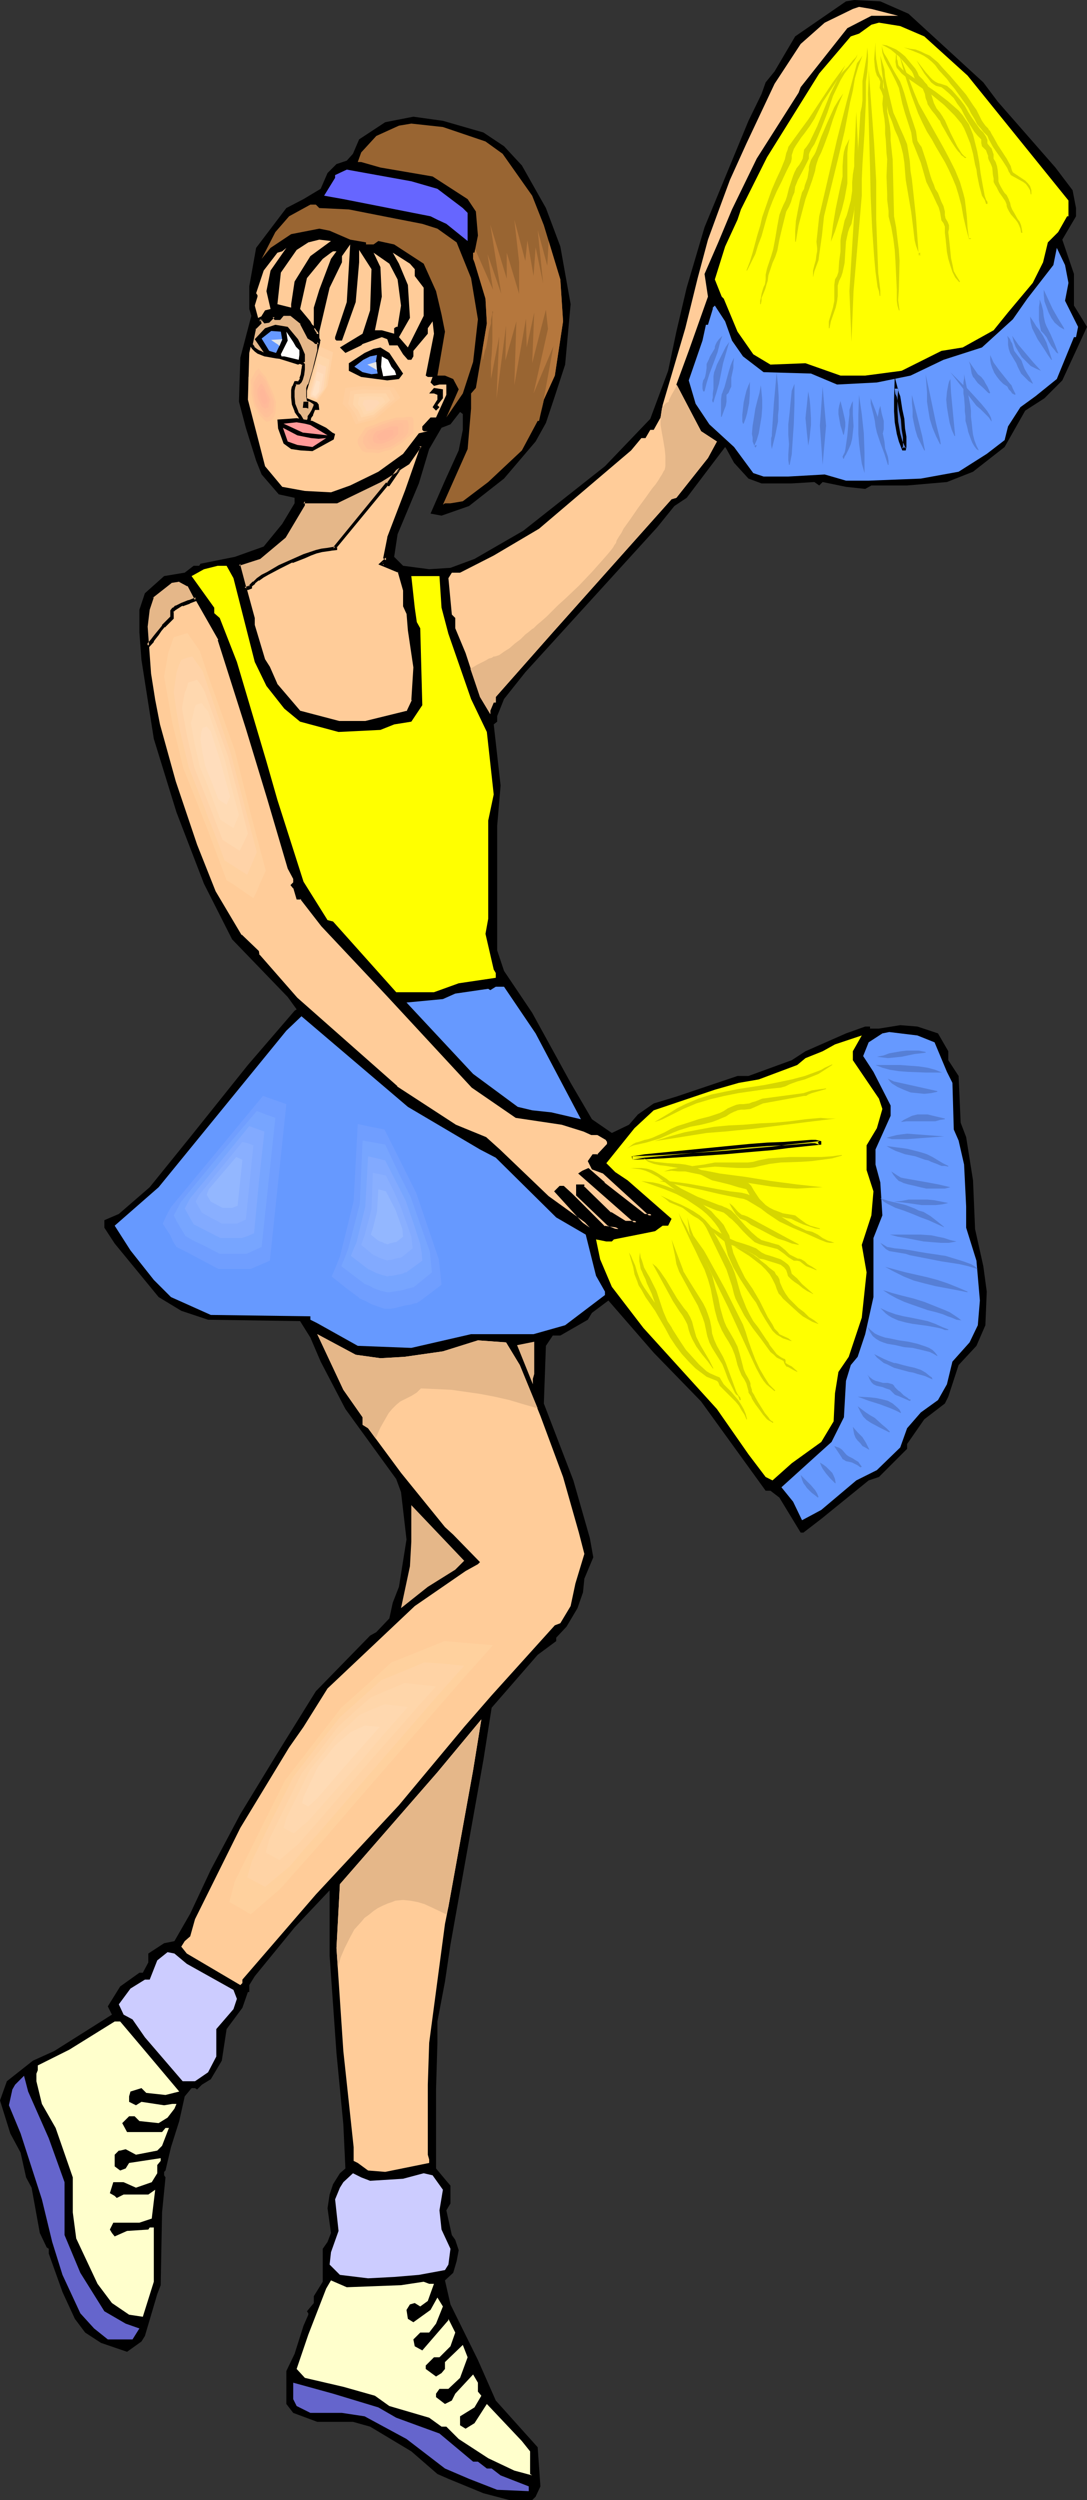 <?xml version="1.0" encoding="UTF-8" standalone="no"?>
<svg
   version="1.0"
   width="67.691mm"
   height="155.668mm"
   id="svg191"
   sodipodi:docname="Cheerleader 5.wmf"
   xmlns:inkscape="http://www.inkscape.org/namespaces/inkscape"
   xmlns:sodipodi="http://sodipodi.sourceforge.net/DTD/sodipodi-0.dtd"
   xmlns="http://www.w3.org/2000/svg"
   xmlns:svg="http://www.w3.org/2000/svg">
  <rect width="100%" height="100%" fill="#333333" stroke="none"/>
  <sodipodi:namedview
     id="namedview191"
     pagecolor="#ffffff"
     bordercolor="#000000"
     borderopacity="0.25"
     inkscape:showpageshadow="2"
     inkscape:pageopacity="0.0"
     inkscape:pagecheckerboard="0"
     inkscape:deskcolor="#d1d1d1"
     inkscape:document-units="mm" />
  <defs
     id="defs1">
    <pattern
       id="WMFhbasepattern"
       patternUnits="userSpaceOnUse"
       width="6"
       height="6"
       x="0"
       y="0" />
  </defs>
  <path
     style="fill:#000000;fill-opacity:1;fill-rule:evenodd;stroke:none"
     d="m 213.821,3.232 5.818,5.333 11.798,10.827 3.394,4.525 13.576,15.513 4.04,5.333 0.808,4.201 v 1.939 l -3.232,5.494 2.748,8.08 v 7.433 l 3.071,5.009 -5.818,12.604 -4.202,4.201 -4.525,2.909 -4.849,8.564 -7.434,5.817 -6.141,2.424 -9.374,0.808 h -8.404 l -1.455,0.808 -4.525,-0.485 -5.495,-1.131 -0.808,0.808 -1.131,-0.808 -5.333,0.323 h -7.111 l -3.071,-1.131 -3.394,-3.717 -1.778,-3.232 -0.323,-0.485 -4.04,5.332 -5.01,6.625 -2.909,1.939 -4.04,5.009 -31.031,34.096 -5.01,6.302 -1.616,4.04 v 1.293 l -0.808,0.646 1.616,14.382 -0.808,9.534 v 29.248 l 1.616,4.848 6.626,9.857 9.051,16.482 5.01,8.564 4.687,3.232 4.04,-1.939 2.101,-2.424 3.717,-2.585 5.333,-1.616 14.384,-4.848 h 2.586 l 10.182,-3.717 3.232,-2.101 9.535,-4.201 4.525,-1.616 h 1.131 v 0.485 h 2.101 l 5.01,-0.808 4.04,0.323 4.849,1.616 2.424,4.201 v 2.101 l 2.424,3.717 0.485,10.988 1.293,3.393 1.616,10.18 0.485,11.473 1.939,8.726 0.808,5.979 -0.323,7.918 -2.101,4.848 -4.202,4.525 -2.424,7.433 -0.808,1.616 -4.849,3.717 -4.04,5.817 v 1.131 l -6.626,6.625 -2.424,0.808 -11.152,9.049 -4.202,3.232 h -0.646 l -5.01,-8.241 -2.101,-1.616 h -1.131 l -15.192,-21.007 -11.152,-11.473 -10.667,-12.281 -3.879,2.909 -0.97,1.616 -6.465,3.717 h -1.778 l -1.616,2.424 -0.485,13.574 6.95,18.098 3.879,13.574 0.808,4.525 -2.101,5.009 -0.323,3.232 -1.293,3.717 -2.586,4.363 -2.424,2.585 v 0.808 l -4.364,3.232 -10.828,12.443 -1.939,12.281 -7.758,43.468 -1.293,8.726 -1.778,9.372 v 5.009 l -0.323,10.988 v 18.583 l 2.424,2.909 0.97,1.131 v 4.201 l -0.97,1.616 1.293,5.817 0.808,1.131 0.808,2.424 -0.485,2.585 -0.808,2.747 -1.939,1.778 1.293,5.656 6.465,13.089 4.202,9.534 9.859,10.988 0.646,9.211 -1.131,2.424 -0.808,0.808 h -5.333 l -6.141,-1.616 -8.243,-3.393 -2.586,-1.131 -6.141,-5.333 -9.697,-5.817 -4.04,-1.131 h -8.404 l -5.657,-2.101 -1.616,-2.101 v -7.756 l 1.939,-4.04 2.101,-6.625 1.131,-2.585 v -0.323 l -0.323,-0.485 1.616,-1.939 v -1.616 l 2.101,-3.393 v -7.756 l 1.131,-1.616 0.808,-2.101 -0.808,-5.817 0.485,-3.232 0.808,-2.424 1.616,-2.585 1.293,-1.131 -0.485,-10.342 -1.616,-16.805 -1.616,-22.946 v -15.351 l -8.243,8.726 -9.374,11.473 -1.293,2.101 v 1.616 h -0.323 l -1.293,3.717 -3.717,5.009 -1.131,7.433 -2.586,4.363 -2.101,1.293 -1.131,1.131 -0.485,-0.323 h -0.808 l -1.616,1.939 -1.293,5.817 -1.939,6.14 -1.293,5.494 -0.323,0.323 v 0.808 l 0.323,0.485 -0.808,8.241 -0.323,17.129 -0.808,2.101 -2.909,9.857 -0.808,1.293 -3.394,2.424 -6.141,-2.101 -3.717,-2.424 -2.424,-3.232 -2.909,-6.302 -3.232,-9.049 v -1.131 L 10.99,528.888 9.374,525.494 7.434,514.829 6.141,512.405 4.849,506.588 2.424,502.064 0,494.307 l 1.616,-4.525 6.141,-4.848 5.01,-2.262 13.576,-8.564 -0.97,-1.939 2.909,-4.686 4.525,-3.232 h 0.808 l 1.293,-2.424 v -2.101 l 3.717,-2.424 2.424,-0.485 3.717,-6.464 4.849,-10.342 6.95,-13.089 9.051,-14.866 8.727,-14.058 12.768,-13.089 1.455,-0.808 3.071,-3.232 0.808,-3.717 1.455,-3.717 1.778,-11.15 -1.293,-11.15 -1.131,-3.07 -11.96,-16.482 -5.818,-11.15 -2.424,-5.656 -2.424,-3.878 -21.657,-0.323 -6.303,-2.101 -5.333,-3.232 -10.344,-12.604 -2.424,-3.717 v -1.778 l 3.394,-1.454 7.273,-6.302 9.535,-11.796 13.576,-16.967 10.99,-12.766 0.485,-0.323 -2.101,-2.909 -13.091,-13.574 -6.626,-13.089 -6.465,-16.805 -5.333,-17.29 -2.909,-18.583 -0.485,-6.464 v -5.333 l 1.293,-3.878 4.525,-4.04 4.849,-0.808 2.101,-1.616 h 1.293 l 0.323,-0.485 4.04,-0.808 4.04,-0.808 6.788,-2.424 4.364,-5.333 2.909,-4.848 v -1.293 l -3.717,-0.808 -4.04,-4.686 -1.293,-3.232 -2.424,-7.756 -1.616,-6.14 0.323,-10.342 2.586,-9.857 -0.485,-1.616 v -5.333 l 1.616,-9.049 7.111,-9.372 4.04,-2.101 4.04,-2.424 1.616,-3.717 2.101,-2.101 2.424,-0.808 1.455,-1.616 1.455,-3.393 6.141,-4.04 6.626,-1.293 6.95,0.97 9.535,2.747 4.849,3.232 4.202,4.525 5.657,10.019 3.394,9.049 2.424,13.574 -1.293,14.22 -2.424,7.433 -2.101,6.302 -2.424,4.363 -7.434,8.726 -8.243,6.464 -6.465,2.262 -2.586,-0.485 3.394,-7.756 3.232,-7.11 0.97,-4.848 v -3.717 l -0.646,-0.485 -2.263,2.909 -2.101,0.808 -2.909,5.009 -2.424,8.08 -5.01,11.958 -0.808,5.333 2.101,2.101 6.141,0.808 5.01,-0.323 5.657,-2.101 11.475,-6.625 19.233,-15.19 10.667,-11.15 4.202,-11.311 1.939,-9.211 2.424,-10.342 4.202,-14.22 10.344,-25.047 3.071,-6.302 0.97,-2.747 2.101,-2.585 4.849,-8.241 L 199.114,0.323 201.053,0 l 6.141,0.323 z"
     id="path1" />
  <path
     style="fill:#ffcc99;fill-opacity:1;fill-rule:evenodd;stroke:none"
     d="m 211.397,3.717 h -6.303 l -5.657,2.909 -10.99,13.897 -0.485,1.293 -9.859,15.513 -5.818,11.958 -3.232,7.756 -3.232,7.433 0.808,5.333 -4.525,12.766 -2.909,7.918 5.818,10.988 3.717,2.424 -2.101,3.878 -7.434,9.372 -1.131,0.323 -27.96,31.349 -13.414,15.19 v 1.293 h -0.485 l -0.808,1.939 v 0.808 l -2.424,-4.04 -3.394,-10.342 -2.424,-5.817 v -2.424 l -0.808,-0.808 -0.808,-8.564 0.808,-1.293 h 1.939 l 7.919,-4.04 10.667,-6.302 21.657,-18.421 2.424,-2.909 h 0.97 l 1.131,-1.939 h 0.808 l 1.616,-2.909 0.485,-2.909 5.333,-18.098 2.909,-11.796 2.424,-9.049 2.424,-6.625 2.748,-7.433 3.879,-8.564 6.626,-14.058 6.141,-9.372 5.657,-5.009 6.626,-3.232 1.455,-0.485 2.909,0.485 z"
     id="path2" />
  <path
     style="fill:#ffff00;fill-opacity:1;fill-rule:evenodd;stroke:none"
     d="m 217.538,8.564 10.182,9.211 23.758,29.41 v 3.717 h -0.323 l -2.101,3.717 -2.424,2.424 -1.131,4.686 -2.424,4.848 -5.818,6.948 -3.394,4.201 -7.273,4.04 -5.01,0.808 -9.374,4.686 -8.566,1.131 h -5.818 l -8.243,-2.909 -8.243,0.323 -4.04,-2.424 -3.717,-5.333 -3.232,-7.756 -0.485,-0.485 -1.616,-4.04 2.424,-7.756 2.909,-6.302 0.808,-2.424 6.141,-12.281 12.283,-19.714 7.434,-8.726 1.939,-0.646 2.909,-2.101 1.778,-0.485 5.01,0.808 z"
     id="path3" />
  <path
     style="fill:#996532;fill-opacity:1;fill-rule:evenodd;stroke:none"
     d="m 114.264,33.288 4.04,2.909 6.95,9.857 2.748,6.948 3.879,12.766 0.646,9.857 -1.939,12.766 -2.586,5.656 -1.131,5.009 h -0.323 l -3.717,6.948 -7.919,7.433 -5.98,4.525 -2.909,0.485 h -1.293 l -0.485,0.323 5.818,-13.089 0.808,-9.534 v -3.555 l 1.131,-1.293 2.586,-15.19 -0.323,-5.817 -2.586,-8.564 -0.323,-0.808 v -1.454 h 0.323 l 0.808,-4.04 -0.485,-5.656 -1.939,-2.909 -8.243,-5.333 -12.283,-2.101 -4.525,-1.293 h -0.808 l 0.808,-2.262 3.556,-3.878 5.333,-2.424 2.909,-0.485 7.434,0.808 z"
     id="path4" />
  <path
     style="fill:#6666ff;fill-opacity:1;fill-rule:evenodd;stroke:none"
     d="m 102.951,44.438 5.98,4.525 1.131,1.131 v 6.625 l -5.01,-4.04 -2.101,-0.97 -1.616,-0.808 -20.526,-4.04 -4.525,-0.808 2.586,-4.201 v -0.646 l 2.748,-1.293 15.192,2.747 z"
     id="path5" />
  <path
     style="fill:#996532;fill-opacity:1;fill-rule:evenodd;stroke:none"
     d="m 75.152,48.962 6.95,0.323 10.667,2.101 6.626,1.293 3.556,1.131 4.525,3.232 3.394,8.403 1.616,9.695 -1.131,10.019 -2.424,7.433 -3.879,5.656 2.909,-6.625 -1.293,-2.424 -1.939,-0.808 h -1.778 l 1.778,-10.342 -0.808,-4.04 -1.293,-5.494 -2.909,-6.464 -6.95,-4.525 -3.717,-0.808 -1.131,0.808 h -1.778 v -0.485 l -3.717,-0.646 -4.849,-2.101 -2.424,-0.485 -6.626,1.293 -4.849,3.232 -2.101,2.585 3.232,-6.302 3.232,-3.717 5.01,-2.747 h 1.293 z"
     id="path6" />
  <path
     style="fill:#ffcc99;fill-opacity:1;fill-rule:evenodd;stroke:none"
     d="m 73.051,60.273 -3.717,5.979 -0.808,5.333 v 0.808 l -3.232,-0.808 0.808,-7.433 3.717,-5.333 2.748,-1.778 2.586,-0.646 2.748,0.323 z"
     id="path7" />
  <path
     style="fill:#ffcc99;fill-opacity:1;fill-rule:evenodd;stroke:none"
     d="m 78.87,79.341 v 0.485 l 0.323,0.323 h 1.293 l 3.232,-9.049 0.808,-9.372 v -2.909 l 2.909,4.525 -0.323,9.695 -1.778,5.494 -5.333,3.232 1.293,1.293 3.717,-1.778 0.323,-0.323 4.525,-1.616 1.293,0.485 0.485,1.454 h 1.939 l 1.293,2.101 1.131,1.293 h 0.808 l 0.485,-0.808 v -1.293 l 3.394,-4.04 v -1.293 l 1.131,-1.616 0.323,2.909 -1.939,9.857 0.485,0.323 h 1.131 l -0.485,1.293 0.808,0.808 1.293,-0.323 h 1.616 v 2.424 l -2.424,5.333 h -1.293 l -1.939,2.101 v 0.808 l 0.323,0.323 h 0.97 l -2.101,0.485 -3.717,4.848 -5.818,4.201 -6.626,3.232 -4.525,1.616 -6.141,-0.323 -5.333,-0.97 -4.04,-4.848 -4.04,-15.674 0.323,-10.988 1.293,-5.817 1.131,-1.131 -1.131,-4.201 0.646,-2.101 v -0.323 l -0.323,-0.485 1.778,-5.333 3.232,-4.201 1.131,-0.323 0.97,-0.808 -3.717,5.333 -0.97,4.848 0.97,4.201 -1.293,0.323 -0.808,1.293 v 0.485 l 0.808,0.808 h 0.808 l 1.293,-1.293 0.323,0.485 h 0.808 l 0.808,-0.808 h 2.101 l 2.424,2.101 1.616,3.232 1.293,0.808 0.485,0.323 h 0.808 l 0.323,-0.323 -2.424,-4.525 -2.424,-2.909 1.616,-7.272 3.717,-4.525 1.939,-1.454 0.485,-0.323 h 0.808 l -1.293,1.778 -2.748,7.272 -1.293,4.201 v 4.525 l 0.808,1.131 h 0.485 l 2.424,-10.342 2.909,-5.979 v -1.454 l 1.939,-2.747 -0.808,13.574 z"
     id="path8" />
  <path
     style="fill:#e5b789;fill-opacity:1;fill-rule:evenodd;stroke:none"
     d="m 73.86,77.241 0.808,1.454 V 78.049 77.887 h -0.162 l -0.323,-0.323 z m -12.929,-2.101 0.646,-0.323 0.808,0.808 h 0.808 l 1.293,-1.293 0.323,0.485 h 0.808 l 0.808,-0.808 h 2.101 l 2.424,2.101 1.616,3.232 1.293,0.808 0.485,0.323 h 0.646 l 0.162,1.131 -0.162,0.97 -1.131,4.686 -0.97,3.232 -0.162,0.162 -0.162,0.323 -0.162,0.485 v 0.485 0.646 l 0.162,0.646 v 0.808 l 0.485,0.162 0.646,0.323 0.485,0.323 0.323,0.323 -0.485,0.646 -0.323,0.808 -0.485,0.808 -0.323,0.646 -0.162,0.485 -0.162,0.323 -0.162,0.485 -0.162,0.162 V 99.702 L 72.082,99.863 71.758,99.702 71.597,99.379 71.274,99.217 H 71.112 L 70.95,98.894 V 98.571 L 70.466,97.924 69.981,97.278 69.819,96.793 69.173,95.177 68.849,93.561 v -0.97 l 0.162,-0.808 0.162,-0.808 0.323,-0.808 h 0.808 l 0.323,-0.485 0.323,-0.485 0.323,-1.131 0.162,-1.131 v -1.131 l -0.485,-0.485 -0.808,-0.485 -0.646,-0.162 -0.808,-0.323 -1.778,-0.162 -1.939,-0.323 -1.778,-0.323 -0.808,-0.162 -0.808,-0.162 -0.808,-0.485 -0.646,-0.323 -0.485,-0.646 -0.485,-0.646 0.808,-3.878 1.131,-1.131 z"
     id="path9" />
  <path
     style="fill:#000000;fill-opacity:1;fill-rule:evenodd;stroke:none"
     d="m 72.567,75.625 2.586,4.686 V 78.049 l -0.323,-0.646 h -0.323 l 0.323,0.162 -0.323,-0.323 -1.939,-1.616 1.131,1.939 0.323,0.323 v -0.162 l 0.323,0.485 h 0.323 l -0.485,-0.162 0.162,0.162 v -0.162 0.646 l 0.646,-0.162 -0.808,-1.454 -0.485,0.485 z"
     id="path10" />
  <path
     style="fill:#000000;fill-opacity:1;fill-rule:evenodd;stroke:none"
     d="m 61.253,74.978 -0.162,0.646 0.646,-0.323 -0.323,-0.162 0.808,0.97 1.131,-0.162 1.293,-1.293 h -0.485 l 0.485,0.646 h 1.293 l 0.808,-0.97 h -0.323 2.101 -0.162 l 2.424,1.939 h -0.162 l 1.778,3.393 1.293,0.808 0.485,0.485 h 0.808 l -0.323,-0.485 v 1.131 -0.162 1.131 -0.162 l -1.131,4.686 -0.97,3.232 v 0 0 0 l -0.162,0.162 -0.162,0.323 -0.162,0.485 v 0.162 0.323 0.808 0.808 l 0.162,0.97 0.646,0.162 v 0 l 0.485,0.323 v 0 l 0.485,0.323 v 0 l 0.323,0.323 v -0.485 l -0.485,0.646 -0.323,0.808 -0.485,0.808 v 0 l -0.485,0.646 v 0.485 0 l -0.162,0.485 v -0.162 l -0.162,0.485 0.162,-0.162 -0.323,0.323 -0.162,0.323 0.323,-0.485 -0.323,0.323 h 0.485 L 72.082,99.379 v 0 l -0.323,-0.323 v 0 l -0.323,-0.162 -0.162,-0.162 0.162,0.323 v -0.323 l -0.162,-0.323 v 0 L 70.789,97.601 70.304,97.116 v 0 l -0.162,-0.485 v 0 l -0.646,-1.616 v 0 l -0.162,-1.616 v 0.162 -0.97 0.162 -0.808 0 l 0.162,-0.808 v 0 l 0.323,-0.808 -0.323,0.162 h 0.97 l 0.485,-0.485 0.323,-0.646 0.323,-1.131 v 0 l 0.162,-1.293 v -1.293 l -0.646,-0.646 v 0 L 70.466,84.512 H 70.304 l -0.646,-0.323 h -0.162 l -0.808,-0.162 -1.778,-0.323 -1.778,-0.162 -1.939,-0.323 -0.808,-0.162 v 0 l -0.808,-0.323 h 0.162 L 60.93,82.411 v 0 l -0.485,-0.323 v 0 l -0.646,-0.485 h 0.162 L 59.475,80.957 v 0.162 l 0.808,-3.878 -0.162,0.323 1.455,-1.454 -0.323,-1.131 h -0.808 l 0.323,1.131 v -0.323 l -1.131,1.293 -0.97,4.04 0.646,0.97 0.646,0.646 0.646,0.485 v 0 l 0.808,0.323 v 0 l 0.808,0.323 v 0 l 0.97,0.162 1.778,0.323 1.778,0.162 1.778,0.323 0.808,0.162 v 0 l 0.646,0.323 v -0.162 l 0.646,0.485 v 0 l 0.646,0.323 -0.162,-0.162 -0.162,1.131 V 86.774 l -0.162,1.293 v 0 l -0.323,0.97 h 0.162 l -0.323,0.485 v 0 l -0.323,0.323 0.323,-0.162 h -0.97 l -0.485,1.131 -0.162,0.162 -0.162,0.808 v 0.808 0 0.97 l 0.162,1.616 v 0 l 0.646,1.616 v 0.162 l 0.323,0.485 v 0 l 0.485,0.646 0.485,0.808 v -0.162 0.323 -0.162 l 0.162,0.646 0.323,0.162 -0.162,-0.162 0.323,0.162 v 0 l 0.323,0.162 v 0 l 0.323,0.485 0.646,-0.485 v -0.323 0.323 l 0.323,-0.323 0.162,-0.485 v 0 l 0.162,-0.323 V 98.571 98.247 98.409 l 0.485,-0.646 v -0.162 l 0.323,-0.808 0.323,-0.808 v 0.162 l 0.646,-0.97 -0.485,-0.646 H 74.344 L 73.86,94.208 73.213,93.723 h -0.485 l 0.323,0.323 -0.162,-0.808 v -0.646 0 -0.646 0 -0.485 0.162 l 0.162,-0.485 -0.162,0.162 0.162,-0.323 0.162,-0.162 v -0.162 0 l 0.162,-0.162 0.97,-3.07 1.131,-4.686 v -0.162 -0.97 l -0.162,-1.454 h -0.97 0.323 l -0.646,-0.485 -1.131,-0.646 0.162,0.162 -1.778,-3.393 -2.586,-2.262 -2.424,0.162 -0.808,0.97 0.162,-0.162 h -0.808 l 0.323,0.162 -0.646,-0.808 -1.616,1.454 h 0.323 -0.808 0.323 l -0.97,-0.97 -1.293,0.646 z"
     id="path11" />
  <path
     style="fill:#6699ff;fill-opacity:1;fill-rule:evenodd;stroke:none"
     d="m 251.478,66.576 -0.808,4.201 3.071,6.14 -0.485,2.424 h -0.485 l -4.04,9.857 -5.01,4.04 -3.556,2.585 -2.909,4.525 -0.808,3.232 -4.202,3.232 -6.626,4.201 -8.889,1.616 -12.283,0.485 h -5.333 l -5.01,-1.454 -8.566,0.485 h -5.818 l -2.424,-0.808 -4.525,-6.14 -5.818,-5.333 -3.232,-4.848 -1.616,-5.494 3.232,-9.372 0.808,-3.717 h 0.485 l 1.131,-3.717 v -0.323 l 0.485,-0.485 2.424,3.717 1.616,4.525 2.586,3.717 4.849,3.717 11.152,0.323 6.141,2.585 9.374,-0.485 7.919,-1.616 7.758,-3.717 9.051,-2.909 7.273,-6.625 3.394,-4.848 6.141,-7.918 0.808,-4.04 1.939,4.04 z"
     id="path12" />
  <path
     style="fill:#ffcc99;fill-opacity:1;fill-rule:evenodd;stroke:none"
     d="m 93.577,65.768 0.808,6.14 -0.808,5.009 h -0.323 l -0.485,0.323 v 1.293 L 89.86,77.725 h -1.616 l 1.616,-7.918 -0.323,-6.948 -1.616,-3.393 3.717,2.585 z"
     id="path13" />
  <path
     style="fill:#ffcc99;fill-opacity:1;fill-rule:evenodd;stroke:none"
     d="m 97.617,63.344 v 1.616 l 2.101,2.747 v 6.625 l -3.717,7.433 -2.101,-2.424 2.586,-4.525 -0.485,-7.756 -2.101,-5.009 -1.455,-2.585 4.04,2.585 z"
     id="path14" />
  <path
     style="fill:#000000;fill-opacity:1;fill-rule:evenodd;stroke:none"
     d="m 104.244,93.723 -1.293,1.616 0.485,0.485 -0.808,0.808 -0.808,-0.808 0.808,-1.293 0.323,-0.485 v -1.131 l -0.808,-0.323 h -1.131 l 1.131,-1.293 2.101,0.323 z"
     id="path15" />
  <path
     style="fill:#000000;fill-opacity:1;fill-rule:evenodd;stroke:none"
     d="M 72.567,96.147 72.082,95.985 h -0.808 l 0.162,-1.454 h 1.131 z"
     id="path16" />
  <path
     style="fill:#000000;fill-opacity:1;fill-rule:evenodd;stroke:none"
     d="m 74.829,96.47 h -1.131 l 0.162,-1.778 1.131,0.485 0.162,1.293 z"
     id="path17" />
  <path
     style="fill:#000000;fill-opacity:1;fill-rule:evenodd;stroke:none"
     d="m 78.223,101.802 0.646,0.323 -0.323,1.293 -5.01,2.747 -2.748,-0.162 -2.263,-0.323 -1.778,-1.293 -1.293,-3.555 -0.162,-2.101 2.424,-0.162 2.101,-0.162 3.717,0.646 3.232,1.616 z"
     id="path18" />
  <path
     style="fill:#ff9999;fill-opacity:1;fill-rule:evenodd;stroke:none"
     d="m 73.051,100.025 4.04,2.424 -5.818,-0.646 -4.525,-2.101 3.071,-0.323 1.939,0.323 z"
     id="path19" />
  <path
     style="fill:#ff9999;fill-opacity:1;fill-rule:evenodd;stroke:none"
     d="m 74.991,103.257 1.778,-0.162 -3.232,2.101 -3.556,-0.485 -2.263,-0.808 -1.131,-3.232 3.394,1.778 3.232,0.646 z"
     id="path20" />
  <path
     style="fill:#ffcc99;fill-opacity:1;fill-rule:evenodd;stroke:none"
     d="m 51.718,150.441 -7.273,-12.766 -2.263,-1.293 -1.939,0.485 -4.525,3.555 -0.808,3.07 -0.485,4.04 0.808,11.15 0.97,6.14 1.131,5.656 3.717,13.574 4.849,14.866 4.525,10.988 6.141,10.342 4.04,3.717 v 0.808 l 9.212,10.342 23.435,20.845 13.899,9.049 7.111,2.909 3.232,2.909 11.313,10.988 10.02,7.11 -7.919,-8.564 0.97,-0.97 h 0.646 l 1.778,1.778 7.758,7.756 3.556,0.323 -0.485,-0.323 -1.939,-0.808 -7.273,-6.948 v -2.101 h 1.293 v 0.323 l 6.303,6.302 3.394,1.939 h 2.909 l -13.091,-11.473 0.485,-0.323 1.131,-0.485 3.717,3.232 9.374,7.433 h 1.939 l -11.313,-10.18 -2.424,-0.808 -0.808,-1.778 0.808,-1.293 h 1.131 l 2.424,-2.424 v -1.131 l -0.485,-0.485 -1.939,-1.293 h -1.455 l -1.778,-0.808 -5.333,-1.616 -10.667,-1.616 -10.182,-6.948 -20.202,-21.815 -15.192,-16.159 -5.01,-6.464 h -0.808 l -0.808,-2.424 -0.323,-0.485 0.323,-0.323 v -1.293 l -1.293,-2.424 -4.849,-16.482 -4.849,-16.482 z m 43.96,-34.904 -4.04,10.988 -0.97,4.525 0.485,0.485 -1.293,1.131 4.04,1.616 1.293,4.686 v 3.555 l 0.808,1.778 0.485,4.04 1.131,8.726 -0.323,7.756 -1.293,2.747 -9.859,2.585 h -6.465 l -9.051,-2.585 -5.818,-6.464 -1.616,-4.04 -1.131,-1.778 -2.424,-8.241 v -1.616 l -3.394,-12.281 v -0.485 l 4.849,-1.616 5.818,-4.848 4.525,-7.433 v -0.808 h 7.758 l 10.344,-4.848 6.465,-4.201 2.909,-4.201 0.485,0.485 z"
     id="path21" />
  <path
     style="fill:#000000;fill-opacity:1;fill-rule:evenodd;stroke:none"
     d="m 52.041,150.28 -7.273,-12.927 -2.424,-1.293 -2.263,0.485 -4.687,3.717 -0.97,3.07 v 0 l -0.485,4.201 0.808,11.15 0.97,6.14 1.131,5.817 v 0 l 3.717,13.574 5.01,14.705 v 0.162 l 4.525,10.988 v 0.162 l 6.141,10.342 4.202,3.717 -0.162,-0.323 v 0.97 l 9.212,10.503 23.435,20.845 v 0 l 14.061,9.049 6.95,2.909 v 0 l 3.232,2.909 11.475,10.988 v 0 l 12.929,9.211 -10.344,-11.311 v 0.485 l 0.97,-0.808 -0.323,0.162 h 0.646 l -0.162,-0.162 1.616,1.616 7.919,7.918 4.849,0.485 -1.293,-1.131 -2.101,-0.808 h 0.162 l -7.273,-6.948 v 0.323 -2.101 l -0.323,0.323 h 1.293 l -0.485,-0.323 0.162,0.485 6.465,6.464 3.394,2.101 h 4.04 l -13.738,-12.281 v 0.646 l 0.323,-0.485 -0.162,0.162 1.293,-0.323 -0.485,-0.162 3.717,3.232 v 0 l 9.535,7.595 h 3.232 l -12.283,-10.988 -2.586,-0.97 0.323,0.323 -0.808,-1.778 v 0.485 l 0.808,-1.293 -0.323,0.162 h 1.293 l 2.586,-2.747 v -1.454 l -0.485,-0.485 v -0.162 l -2.101,-1.293 h -1.616 0.162 l -1.778,-0.808 v 0 l -5.333,-1.616 v 0 l -10.828,-1.616 h 0.162 l -10.182,-6.948 v 0 L 91.476,233.499 76.284,217.502 v 0 l -5.01,-6.625 h -1.131 l 0.485,0.323 -0.97,-2.585 -0.485,-0.485 v 0.485 l 0.646,-0.646 v -1.454 l -1.455,-2.424 h 0.162 l -4.849,-16.482 -5.01,-16.321 -6.626,-21.007 -0.808,0.323 6.626,20.845 5.01,16.482 4.849,16.482 1.293,2.424 v -0.162 1.293 -0.323 l -0.646,0.646 0.646,0.808 v -0.162 l 0.808,2.747 h 1.131 l -0.323,-0.162 5.01,6.464 v 0 l 15.192,16.159 20.202,21.815 10.344,7.11 10.828,1.616 v 0 l 5.172,1.616 v 0 l 1.778,0.808 h 1.616 -0.162 l 1.939,1.131 v 0 l 0.323,0.485 v -0.323 1.131 -0.323 l -2.424,2.585 0.323,-0.162 h -1.293 l -1.131,1.616 0.97,1.939 2.586,0.97 -0.162,-0.162 11.313,10.342 0.323,-0.646 h -1.939 0.323 l -9.535,-7.433 h 0.162 l -3.879,-3.393 -1.455,0.646 -0.97,0.646 13.414,11.796 0.323,-0.646 h -2.909 0.323 l -3.394,-2.101 v 0.162 l -6.465,-6.302 0.162,0.323 v -0.646 h -1.939 v 2.585 l 7.434,7.11 1.939,0.808 v 0 l 0.323,0.323 0.323,-0.646 -3.556,-0.485 0.323,0.162 -7.758,-7.756 -1.939,-1.778 h -0.97 l -1.293,1.293 8.081,8.888 0.485,-0.646 -9.859,-7.11 v 0 l -11.475,-10.988 -3.232,-2.909 -7.111,-2.909 v 0 l -13.899,-9.049 h 0.162 l -23.596,-20.845 -9.051,-10.342 0.162,0.323 -0.162,-0.97 -4.04,-3.878 v 0.162 L 50.748,209.745 v 0 l -4.364,-10.988 v 0 l -5.01,-14.866 -3.717,-13.412 v 0 L 36.526,164.661 35.556,158.521 34.748,147.371 v 0.162 l 0.485,-4.04 v 0 l 0.97,-2.909 -0.323,0.162 4.525,-3.555 h -0.162 l 2.101,-0.323 h -0.323 l 2.101,1.131 v -0.162 l 7.273,12.766 h -0.162 z"
     id="path22" />
  <path
     style="fill:#000000;fill-opacity:1;fill-rule:evenodd;stroke:none"
     d="m 95.355,115.376 -4.202,10.988 v 0.162 l -0.97,4.848 0.646,0.485 v -0.646 l -1.778,1.616 4.687,1.939 -0.162,-0.323 1.293,4.525 v 0 3.717 l 0.808,1.778 v -0.162 l 0.323,4.04 1.293,8.726 v 0 l -0.485,7.756 0.162,-0.162 -1.293,2.747 0.162,-0.162 -9.859,2.424 h 0.162 -6.465 0.162 l -9.212,-2.424 0.162,0.162 -5.657,-6.625 0.162,0.162 -1.778,-4.04 -1.131,-1.778 v 0 l -2.424,-8.08 v 0 -1.616 l -3.394,-12.443 v 0.162 -0.485 l -0.323,0.485 5.01,-1.616 5.98,-5.009 4.525,-7.595 v -0.97 l -0.323,0.485 h 7.919 l 10.344,-5.009 v 0 l 6.626,-4.201 2.909,-4.201 h -0.646 l 0.485,0.485 -0.162,-0.323 -3.556,10.18 0.808,0.162 3.556,-10.342 -0.97,-0.97 -3.071,4.363 h 0.162 l -6.626,4.201 h 0.162 l -10.344,4.848 h 0.162 -8.081 l -0.162,1.131 0.162,-0.162 -4.525,7.433 0.162,-0.162 -5.98,5.009 0.162,-0.162 -5.01,1.616 -0.162,0.808 3.394,12.443 v -0.162 1.778 l 2.424,8.241 1.293,1.778 v 0 l 1.616,4.04 5.818,6.787 9.374,2.424 h 6.465 l 10.182,-2.585 1.293,-2.909 0.485,-7.918 -1.293,-8.726 -0.323,-4.201 -0.97,-1.778 0.162,0.162 v -3.717 l -1.455,-4.686 -4.202,-1.778 0.162,0.646 1.616,-1.454 -0.808,-0.646 0.162,0.323 0.808,-4.686 v 0.162 l 4.202,-11.15 z"
     id="path23" />
  <path
     style="fill:#ffff00;fill-opacity:1;fill-rule:evenodd;stroke:none"
     d="m 54.95,136.06 5.01,19.714 2.748,5.656 4.202,5.332 3.717,3.07 9.051,2.424 9.859,-0.485 3.232,-1.293 4.04,-0.646 2.586,-3.878 -0.485,-18.098 -0.808,-1.454 -0.485,-3.393 -0.808,-7.433 h 6.626 l 0.485,7.433 1.616,6.14 5.333,15.351 3.717,7.756 1.616,14.705 -1.293,6.14 v 23.108 l -0.646,3.555 1.939,8.403 0.485,0.808 v 1.131 l -8.727,1.293 -5.818,2.101 h -8.889 l -14.869,-16.644 -1.293,-0.323 -5.657,-9.049 -6.141,-19.229 -2.586,-9.049 -6.95,-23.431 -4.04,-10.342 -1.293,-1.131 v -1.293 l -5.333,-7.433 2.909,-1.616 3.232,-0.808 H 53.334 Z"
     id="path24" />
  <path
     style="fill:#6699ff;fill-opacity:1;fill-rule:evenodd;stroke:none"
     d="m 126.062,243.195 10.667,20.199 -6.95,-1.616 -4.525,-0.485 -3.394,-0.808 -10.505,-7.756 -15.677,-16.805 8.566,-0.808 2.909,-1.293 7.758,-1.131 0.485,0.323 1.293,-0.808 h 1.939 z"
     id="path25" />
  <path
     style="fill:#6699ff;fill-opacity:1;fill-rule:evenodd;stroke:none"
     d="m 112.971,270.504 3.717,1.939 14.222,14.058 6.95,4.04 2.424,9.695 2.101,3.717 v 0.808 l -9.374,7.11 -7.434,2.101 h -14.707 l -14.061,3.232 -12.606,-0.485 -9.535,-5.333 -1.616,-0.808 v -0.808 l -23.435,-0.323 -9.374,-4.201 -4.04,-4.04 -5.495,-6.948 -3.717,-5.817 10.344,-9.049 30.061,-36.843 3.556,-3.393 25.051,21.33 z"
     id="path26" />
  <path
     style="fill:#6699ff;fill-opacity:1;fill-rule:evenodd;stroke:none"
     d="m 219.962,245.295 2.909,6.948 1.293,2.585 0.323,10.988 1.131,2.585 1.293,5.656 0.485,9.857 v 5.009 l 2.424,7.756 0.808,9.372 -0.485,5.817 -1.939,4.04 -4.04,4.525 -1.293,5.332 -2.101,3.717 -4.04,2.909 -3.232,3.717 -1.616,4.525 -5.495,5.332 -4.849,2.424 -8.243,6.948 -4.525,2.424 -2.101,-4.363 -2.748,-3.393 8.566,-7.756 3.232,-2.909 2.909,-5.817 0.485,-8.564 1.131,-3.717 1.616,-1.939 1.778,-5.333 1.939,-8.726 v -13.897 l 2.101,-5.333 -0.485,-7.756 -1.131,-4.201 v -3.555 l 3.556,-7.918 v -2.424 l -4.04,-7.918 -2.424,-3.717 1.293,-3.232 3.232,-2.101 1.616,-0.323 6.626,0.808 z"
     id="path27" />
  <path
     style="fill:#ffff00;fill-opacity:1;fill-rule:evenodd;stroke:none"
     d="m 200.73,249.497 6.141,9.049 0.808,2.424 -1.293,4.525 -2.424,4.04 v 5.817 l 1.616,5.009 -0.485,5.656 -2.263,6.948 1.131,6.464 -1.131,10.665 -3.071,9.211 -2.424,3.555 -0.808,5.009 -0.323,6.625 -2.909,4.848 -6.95,5.009 -4.525,4.04 -1.616,-0.808 -4.04,-5.332 -7.434,-10.665 -17.293,-19.068 -7.434,-9.695 -2.748,-6.464 -0.97,-4.686 2.424,0.485 h 1.293 l 0.485,-0.485 9.697,-1.939 1.778,-1.293 h 1.293 l 0.808,-1.616 -10.344,-9.049 -2.909,-1.939 -2.101,-2.101 6.626,-8.241 4.525,-4.201 14.384,-4.848 5.657,-1.616 4.687,-0.808 9.051,-3.393 1.939,-1.616 4.04,-1.616 2.909,-1.616 6.303,-2.101 -2.101,3.717 z"
     id="path28" />
  <path
     style="fill:#ffcc99;fill-opacity:1;fill-rule:evenodd;stroke:none"
     d="m 89.536,319.627 5.657,-0.323 9.051,-1.293 8.243,-2.585 6.626,0.485 3.232,5.332 4.849,11.958 5.333,14.382 3.717,13.089 1.293,5.009 -2.101,6.948 -1.131,5.332 -2.424,4.04 -1.293,0.485 -14.869,16.482 -6.465,7.433 -15.354,18.421 -19.556,21.007 -17.293,20.037 v 0.808 l -0.485,0.485 -12.606,-7.433 -1.293,-1.616 0.808,-1.293 1.293,-1.131 1.131,-4.04 10.667,-21.492 11.475,-18.906 3.394,-4.848 5.657,-9.049 20.526,-19.391 11.96,-8.241 2.909,-1.616 0.485,-0.485 -6.303,-6.464 -1.939,-1.778 -10.344,-12.766 -7.758,-10.503 -1.293,-0.808 v -1.778 l -4.525,-6.464 -6.141,-13.089 9.051,4.848 z"
     id="path29" />
  <path
     style="fill:#e5b789;fill-opacity:1;fill-rule:evenodd;stroke:none"
     d="m 125.416,324.475 v 1.293 l -3.717,-9.211 4.04,-0.808 v 7.595 z"
     id="path30" />
  <path
     style="fill:#e5b789;fill-opacity:1;fill-rule:evenodd;stroke:none"
     d="m 107.153,369.397 -6.465,4.04 -6.303,5.009 2.101,-9.857 0.323,-5.817 v -8.564 l 12.445,13.089 z"
     id="path31" />
  <path
     style="fill:#ffcc99;fill-opacity:1;fill-rule:evenodd;stroke:none"
     d="m 105.537,448.739 -0.808,4.04 -3.717,27.955 -0.323,9.857 v 16.482 l 0.323,1.131 v 0.808 l -10.344,2.101 -4.04,-0.323 -2.424,-1.778 -0.97,-0.485 v -3.232 L 80.809,482.673 79.193,458.434 l 0.808,-15.028 22.95,-26.339 10.344,-12.443 -1.939,11.958 z"
     id="path32" />
  <path
     style="fill:#ccccff;fill-opacity:1;fill-rule:evenodd;stroke:none"
     d="m 43.96,462.151 10.99,6.14 0.808,2.101 -0.808,2.424 -4.04,4.686 v 6.464 l -1.939,3.717 -3.071,2.101 h -2.909 l -8.889,-10.342 -2.909,-4.201 -2.101,-1.131 -1.131,-2.424 2.748,-3.717 3.394,-2.101 h 1.131 l 1.778,-4.525 2.424,-1.939 1.616,0.323 z"
     id="path33" />
  <path
     style="fill:#ffffcc;fill-opacity:1;fill-rule:evenodd;stroke:none"
     d="m 33.617,482.026 8.566,10.18 -3.232,0.808 -4.525,-0.485 -1.131,-1.131 -2.586,0.808 -0.323,1.131 v 1.293 l 1.616,0.808 1.293,-0.808 5.333,0.808 1.939,-0.323 h 0.97 l -0.485,1.131 -1.616,2.101 -2.101,1.293 -4.525,-0.485 -1.131,-1.131 h -1.293 l -1.616,1.616 1.131,2.101 h 8.243 l 0.808,-0.97 h 0.808 l -1.616,4.201 -1.131,1.131 -5.01,0.97 -2.424,-1.293 -1.293,0.323 h -0.323 l -0.97,0.97 v 2.747 l 1.293,0.97 1.293,-0.485 0.808,-1.293 7.434,-1.131 v 0.646 l -0.808,0.97 v 1.939 l -1.293,2.101 -3.717,1.293 -2.909,-1.293 H 26.667 l -0.808,2.585 1.131,0.646 0.485,0.485 1.616,-0.808 h 5.818 l 1.616,-1.131 -0.808,6.787 -2.909,0.97 H 26.667 l -0.808,1.616 0.485,0.808 0.646,0.808 2.909,-1.293 5.01,-0.323 0.323,-0.485 h 0.97 v 12.766 l -2.586,8.241 -3.232,-0.485 -4.04,-2.747 -3.394,-4.525 -5.01,-10.665 -0.808,-6.14 v -8.241 l -4.04,-11.635 -3.232,-5.656 -1.293,-5.333 v -1.778 l 0.323,-0.808 v -1.131 l 7.434,-3.717 10.667,-6.625 h 1.293 z"
     id="path34" />
  <path
     style="fill:#6565cc;fill-opacity:1;fill-rule:evenodd;stroke:none"
     d="m 11.475,503.195 3.717,10.342 v 12.443 l 3.717,8.888 5.657,9.049 5.01,2.909 3.232,1.131 -1.616,2.585 h -5.818 l -3.232,-2.585 -3.232,-3.555 -4.202,-9.049 -2.424,-7.756 -2.424,-10.019 -5.01,-15.513 -2.748,-6.625 0.808,-3.717 0.646,-1.131 2.101,-2.101 0.97,3.717 z"
     id="path35" />
  <path
     style="fill:#ccccff;fill-opacity:1;fill-rule:evenodd;stroke:none"
     d="m 87.112,513.213 7.758,-0.485 4.849,-1.293 2.101,0.485 2.424,3.393 -0.808,4.848 0.485,4.525 2.101,4.525 -0.485,3.717 -0.808,1.293 -6.141,1.131 -5.818,0.485 -6.141,0.323 -6.626,-0.808 -2.424,-2.424 0.323,-2.909 1.778,-5.009 -0.808,-7.433 1.131,-2.747 0.808,-1.293 2.263,-2.101 1.939,0.97 z"
     id="path36" />
  <path
     style="fill:#ffffcc;fill-opacity:1;fill-rule:evenodd;stroke:none"
     d="m 94.385,537.775 5.333,-0.808 1.293,0.485 h 1.131 l -1.455,4.04 -1.778,1.293 -1.293,-0.808 -1.131,0.323 -0.808,1.293 0.323,2.101 1.293,0.808 4.04,-2.909 1.616,-2.909 1.293,2.101 -1.616,4.04 -1.616,2.101 h -2.101 l -1.616,1.616 0.323,1.616 1.778,0.97 6.141,-7.11 v -0.323 l 1.616,3.232 -1.131,3.232 -2.586,2.585 h -1.293 l -1.939,1.939 v 0.808 l 2.424,1.778 1.293,-0.808 0.808,-0.97 v -1.616 l 4.202,-4.04 1.131,2.909 -1.778,4.848 -2.748,2.585 h -2.101 l -0.808,1.131 v 0.808 l 2.101,1.616 1.616,-0.808 0.808,-1.616 4.202,-4.525 1.131,1.939 v 2.101 l 0.808,0.97 -1.616,2.747 -3.394,2.101 v 2.101 l 1.293,0.808 2.101,-1.293 2.909,-4.525 8.243,8.726 1.939,2.424 v 5.333 l 0.485,0.323 -4.202,-1.131 -6.141,-2.909 -6.95,-4.525 -2.909,-2.909 h -1.131 l -2.909,-2.101 -9.374,-2.747 -3.394,-2.424 -7.434,-2.101 -9.051,-2.101 -1.939,-2.101 2.748,-8.08 4.202,-10.827 1.131,-1.939 3.717,1.616 z"
     id="path37" />
  <path
     style="fill:#6565cc;fill-opacity:1;fill-rule:evenodd;stroke:none"
     d="m 89.052,566.538 4.202,2.424 4.849,1.778 5.333,1.939 7.919,6.625 h 1.131 l 2.101,1.616 h 1.131 l 2.101,1.616 6.626,2.585 v 1.131 l -7.434,-0.323 -6.626,-2.585 -5.657,-2.424 -9.051,-6.948 -9.859,-5.333 -5.333,-0.808 h -7.434 l -3.232,-1.616 -0.808,-1.616 v -3.878 l 9.374,2.585 z"
     id="path38" />
  <path
     style="fill:#000000;fill-opacity:1;fill-rule:evenodd;stroke:none"
     d="m 70.142,79.826 0.646,1.293 0.97,2.262 v 1.778 l -1.616,0.646 -7.758,-2.424 -2.424,-3.555 2.424,-2.585 2.424,-0.808 2.909,0.485 z"
     id="path39" />
  <path
     style="fill:#6699ff;fill-opacity:1;fill-rule:evenodd;stroke:none"
     d="m 64.971,83.058 -1.616,-0.485 -1.778,-2.909 2.263,-1.778 2.263,0.162 0.323,1.939 z"
     id="path40" />
  <path
     style="fill:#ffffff;fill-opacity:1;fill-rule:evenodd;stroke:none"
     d="m 70.466,82.411 v 1.131 L 70.304,84.674 66.91,83.866 h -0.646 l -0.162,-0.485 1.616,-3.232 -0.323,-2.101 1.616,2.424 0.646,1.131 z"
     id="path41" />
  <path
     style="fill:#000000;fill-opacity:1;fill-rule:evenodd;stroke:none"
     d="m 94.87,87.906 -0.97,1.293 -2.748,0.323 -6.141,-0.808 -2.909,-1.454 v -1.778 l 3.717,-2.424 2.101,-0.97 1.616,-0.323 2.101,1.293 z"
     id="path42" />
  <path
     style="fill:#6699ff;fill-opacity:1;fill-rule:evenodd;stroke:none"
     d="m 88.89,87.906 -1.455,0.162 -2.101,-0.485 -1.939,-1.293 2.101,-1.616 1.616,-0.808 1.616,-0.323 -0.323,1.939 z"
     id="path43" />
  <path
     style="fill:#ffffff;fill-opacity:1;fill-rule:evenodd;stroke:none"
     d="m 92.93,87.259 0.323,0.97 -3.071,0.323 -0.485,-2.262 0.162,-2.424 1.455,0.808 0.808,1.616 z"
     id="path44" />
  <path
     style="fill:#e5e5e5;fill-opacity:1;fill-rule:evenodd;stroke:none"
     d="m 63.839,79.988 2.586,-0.162 -0.646,1.616 -0.162,-0.162 -0.162,-0.162 -1.455,-0.97 z"
     id="path45" />
  <path
     style="fill:#e5e5e5;fill-opacity:1;fill-rule:evenodd;stroke:none"
     d="m 86.466,85.805 2.101,-0.646 0.162,1.939 z"
     id="path46" />
  <path
     style="fill:#ffcc99;fill-opacity:1;fill-rule:evenodd;stroke:none"
     d="m 84.365,106.812 0.97,0.485 h 3.394 l 3.394,-0.808 3.556,-2.101 2.748,-2.585 V 98.894 98.732 98.086 L 98.264,97.601 98.102,97.439 H 97.941 96.971 95.678 95.031 94.385 93.739 l -4.04,1.293 -4.525,1.778 -1.939,2.909 v 0 0.162 l -0.162,0.485 v 0.485 l 0.162,0.485 0.323,0.485 0.323,0.646 0.323,0.485 v 0.162 z"
     id="path47" />
  <path
     style="fill:#ffc699;fill-opacity:1;fill-rule:evenodd;stroke:none"
     d="m 85.334,106.165 0.808,0.323 h 1.455 l 1.455,0.162 1.455,-0.485 0.646,-0.162 0.808,-0.162 2.909,-1.778 1.131,-1.131 1.293,-0.97 V 99.379 99.217 98.732 L 97.133,98.247 H 96.971 L 96.809,98.086 H 96.001 L 94.87,98.247 h -0.646 -0.485 -0.485 l -1.616,0.485 -1.778,0.485 -1.939,0.808 -1.939,0.646 -0.808,1.293 -0.808,1.131 -0.162,0.323 v 0.323 0.485 l 0.162,0.485 0.162,0.323 0.323,0.485 0.323,0.485 h 0.162 z"
     id="path48" />
  <path
     style="fill:#ffc199;fill-opacity:1;fill-rule:evenodd;stroke:none"
     d="m 86.304,105.519 0.323,0.162 h 0.323 l 2.424,0.162 2.424,-0.646 1.131,-0.646 1.293,-0.808 0.97,-0.808 0.808,-0.97 0.162,-0.97 V 99.863 99.702 l -0.162,-0.323 v -0.323 l -0.162,-0.162 h -0.162 -2.748 l -1.455,0.485 -1.455,0.485 -1.616,0.646 -1.616,0.646 -0.323,0.323 -0.323,0.485 -0.646,0.97 v 0.162 0.485 l -0.162,0.323 0.162,0.323 0.162,0.323 0.323,0.485 0.162,0.323 h 0.162 z"
     id="path49" />
  <path
     style="fill:#ffbf99;fill-opacity:1;fill-rule:evenodd;stroke:none"
     d="m 87.274,104.711 0.162,0.162 0.323,0.162 h 0.97 0.97 l 0.808,-0.162 0.97,-0.323 0.97,-0.485 0.97,-0.646 1.616,-1.293 v -1.778 0 L 94.87,100.025 V 99.702 L 94.708,99.54 H 94.223 L 93.415,99.702 h -0.97 l -1.131,0.323 -1.131,0.323 -1.293,0.485 -1.293,0.485 -0.97,1.454 v 0.162 l -0.162,0.323 v 0.323 l 0.162,0.162 0.162,0.323 0.162,0.323 0.162,0.323 z"
     id="path50" />
  <path
     style="fill:#ffba99;fill-opacity:1;fill-rule:evenodd;stroke:none"
     d="m 88.082,104.226 h 0.323 l 0.162,0.162 h 1.293 l 1.455,-0.485 0.646,-0.323 0.808,-0.485 0.485,-0.485 0.485,-0.485 v -1.131 -0.162 -0.162 -0.162 l -0.162,-0.162 h -0.323 -0.646 -0.646 l -1.616,0.646 -0.97,0.323 -0.808,0.162 -0.485,0.646 -0.323,0.646 v 0 0.162 0.323 0.162 l 0.162,0.485 0.162,0.162 z"
     id="path51" />
  <path
     style="fill:#ffb799;fill-opacity:1;fill-rule:evenodd;stroke:none"
     d="m 89.052,103.418 0.323,0.162 h 0.808 l 0.808,-0.162 0.97,-0.646 0.646,-0.485 v -0.808 l -0.162,-0.323 h -0.97 l -0.97,0.162 -1.131,0.646 -0.646,0.646 v 0.323 l 0.323,0.323 z"
     id="path52" />
  <path
     style="fill:#ffcc99;fill-opacity:1;fill-rule:evenodd;stroke:none"
     d="m 63.031,100.348 -0.646,-0.162 -1.778,-1.939 -1.131,-2.424 -0.97,-3.393 v -3.717 l 1.293,-2.262 v 0 l 0.162,-0.162 0.162,-0.485 0.323,-0.162 0.162,-0.162 v 0.162 l 0.162,0.162 0.323,0.323 0.646,0.646 0.646,0.808 0.323,0.323 v 0 l 1.455,3.232 1.455,3.878 -0.323,3.232 v 0 l -0.162,0.162 -0.485,0.97 -0.162,0.323 -0.485,0.162 -0.323,0.162 -0.485,0.323 v 0 z"
     id="path53" />
  <path
     style="fill:#ffc699;fill-opacity:1;fill-rule:evenodd;stroke:none"
     d="m 63.031,99.217 h -0.323 l -0.323,-0.162 -1.455,-1.454 -0.485,-1.131 -0.646,-0.97 -0.323,-1.454 -0.323,-1.454 v -1.616 l -0.162,-1.454 1.131,-2.101 v -0.162 l 0.323,-0.162 0.323,-0.323 v -0.162 l 0.162,0.162 0.162,0.162 0.162,0.323 1.131,1.293 0.162,0.162 v 0 l 1.293,2.747 0.646,1.616 0.485,1.616 -0.162,2.747 -0.162,0.162 -0.162,0.485 -0.162,0.323 -0.323,0.323 -0.485,0.323 z"
     id="path54" />
  <path
     style="fill:#ffc199;fill-opacity:1;fill-rule:evenodd;stroke:none"
     d="M 62.708,98.247 62.223,98.086 61.092,96.793 60.122,95.016 59.637,92.592 v -1.131 -1.293 l 0.808,-1.616 v 0 l 0.323,-0.323 0.162,-0.323 h 0.162 l 0.162,0.162 0.162,0.162 0.97,1.131 v 0.162 h 0.162 l 0.97,2.262 0.485,1.454 0.485,1.293 -0.162,2.262 v 0.162 l -0.323,0.323 -0.162,0.162 -0.162,0.323 -0.485,0.323 -0.323,0.162 z"
     id="path55" />
  <path
     style="fill:#ffbf99;fill-opacity:1;fill-rule:evenodd;stroke:none"
     d="m 62.546,97.278 -0.162,-0.162 h -0.162 l -0.485,-0.485 -0.485,-0.485 -0.323,-0.646 -0.323,-0.808 -0.162,-0.97 -0.323,-0.97 -0.162,-1.939 0.485,-0.646 0.323,-0.646 v 0 l 0.162,-0.162 0.162,-0.323 h 0.162 l 0.162,0.323 0.485,0.485 0.323,0.485 v 0 l 0.162,0.162 0.808,1.616 0.646,2.101 v 1.778 l -0.162,0.162 v 0.323 l -0.162,0.162 -0.162,0.162 -0.162,0.162 -0.323,0.162 -0.162,0.162 z"
     id="path56" />
  <path
     style="fill:#ffba99;fill-opacity:1;fill-rule:evenodd;stroke:none"
     d="m 62.385,96.147 v 0 L 62.223,95.985 61.738,95.824 61.415,95.339 61.253,94.854 60.93,94.369 60.768,93.723 60.607,92.915 v -1.293 l 0.485,-0.97 h 0.162 v -0.162 l 0.162,-0.162 h 0.162 l 0.162,0.162 0.162,0.323 0.323,0.323 v 0.162 l 0.646,1.293 0.323,0.646 0.323,0.808 -0.162,0.646 -0.162,0.646 v 0 0.323 l -0.162,0.323 h -0.323 l -0.162,0.162 z"
     id="path57" />
  <path
     style="fill:#ffb799;fill-opacity:1;fill-rule:evenodd;stroke:none"
     d="m 62.223,95.177 -0.162,-0.162 -0.323,-0.323 -0.323,-0.646 -0.162,-0.808 -0.162,-0.97 0.323,-0.646 0.323,-0.162 0.485,0.485 0.323,0.808 0.323,1.131 v 0.646 l -0.162,0.323 -0.162,0.162 z"
     id="path58" />
  <path
     style="fill:#d6d600;fill-opacity:1;fill-rule:evenodd;stroke:none"
     d="m 198.952,15.351 -1.131,2.262 -1.455,2.262 -2.748,4.201 -0.97,1.939 -0.97,1.939 -1.131,1.778 -1.293,1.778 -0.646,0.808 -0.646,0.97 -0.646,0.97 -0.485,0.808 -0.485,1.454 v 0.808 l -0.162,0.808 -1.131,2.262 -1.131,2.424 -1.131,2.262 -0.97,2.262 -0.808,2.101 -0.646,2.101 -1.131,4.04 -0.808,2.101 -0.646,2.101 -0.97,1.939 -0.97,1.939 h -0.162 l 0.808,-2.101 0.646,-2.101 1.131,-4.201 0.646,-2.101 0.485,-2.101 1.455,-4.201 0.808,-2.262 0.97,-2.262 1.131,-2.424 0.97,-2.424 0.323,-1.454 0.323,-0.808 0.162,-0.646 0.808,-1.131 0.808,-1.131 3.071,-4.201 5.657,-8.564 z"
     id="path59" />
  <path
     style="fill:#d6d600;fill-opacity:1;fill-rule:evenodd;stroke:none"
     d="m 202.992,13.089 -0.485,1.293 -0.485,1.293 -0.808,2.747 -0.485,2.909 -0.646,2.747 -1.293,6.787 -1.616,6.787 -1.616,6.625 -1.616,6.625 -0.485,4.525 -0.323,2.262 -0.323,2.262 -0.162,1.293 -0.485,1.293 -0.485,1.293 -0.323,1.454 v -0.162 0 0.162 -0.808 -0.808 l 0.323,-1.293 0.323,-1.131 0.162,-1.293 0.162,-0.808 v -0.808 l -0.162,-1.454 0.646,-5.979 4.202,-18.098 2.263,-8.888 2.424,-9.049 0.646,-0.808 z"
     id="path60" />
  <path
     style="fill:#d6d600;fill-opacity:1;fill-rule:evenodd;stroke:none"
     d="m 204.447,16.159 0.646,8.888 0.646,8.726 0.485,8.888 v 4.525 4.363 l 0.485,12.766 0.162,1.293 0.323,2.747 v 1.293 h -0.162 l -0.162,-1.131 -0.323,-0.97 -0.485,-3.555 -0.323,-3.555 -0.485,-6.948 -0.323,-7.11 -0.162,-7.11 -0.162,-5.656 -0.162,-5.817 -0.162,-5.817 0.162,-3.07 z"
     id="path61" />
  <path
     style="fill:#d6d600;fill-opacity:1;fill-rule:evenodd;stroke:none"
     d="m 207.195,13.089 0.485,1.616 0.485,1.616 0.162,1.778 0.323,1.616 1.616,6.787 0.808,1.778 0.808,1.939 0.808,1.778 0.808,1.939 0.323,1.939 0.323,2.101 0.162,2.262 0.323,1.939 0.97,9.049 0.323,4.525 0.323,4.525 0.162,-0.808 h 0.162 v 0.808 l -0.485,-1.131 -0.485,-1.293 -0.323,-1.293 -0.162,-1.293 -0.162,-1.454 -0.162,-1.293 -0.323,-2.585 -1.293,-7.595 v 0 l -0.323,-4.04 -0.323,-2.101 -0.485,-1.939 -0.646,-1.939 -0.808,-1.778 -0.646,-1.939 -0.808,-1.939 -0.323,-1.616 -0.485,-1.616 -0.323,-3.393 -0.485,-3.555 z"
     id="path62" />
  <path
     style="fill:#d6d600;fill-opacity:1;fill-rule:evenodd;stroke:none"
     d="m 211.72,13.089 1.131,2.747 1.131,2.909 1.131,2.909 1.131,2.747 1.455,2.585 1.455,2.585 1.455,2.585 1.455,2.585 1.455,2.747 1.293,2.585 1.131,2.747 0.808,2.747 0.323,1.293 0.162,1.293 0.323,2.747 0.162,2.585 0.323,2.585 h 0.323 0.162 v 0.162 h -0.485 l -0.646,-2.424 -0.646,-2.747 -0.485,-2.747 -0.646,-2.424 -0.646,-2.101 -0.808,-1.939 -0.808,-1.778 -0.97,-1.939 -2.101,-3.555 -0.97,-1.778 -1.131,-1.778 -1.131,-2.262 -0.97,-2.101 -1.616,-4.363 -1.455,-4.525 -0.646,-2.262 z"
     id="path63" />
  <path
     style="fill:#d6d600;fill-opacity:1;fill-rule:evenodd;stroke:none"
     d="m 210.912,12.443 0.162,0.808 v 0.646 l 0.162,0.323 0.162,0.97 0.162,0.323 0.323,0.323 0.97,0.97 0.97,0.646 2.101,1.454 2.263,1.293 2.101,1.454 2.748,2.101 1.293,1.131 1.293,1.131 0.97,1.131 0.646,0.97 0.808,1.131 0.97,2.424 0.323,1.293 0.646,2.585 0.485,2.585 0.323,2.585 0.485,2.747 0.485,2.585 0.323,0.97 0.323,0.485 v 0.485 h -0.323 l -0.162,-0.485 -0.162,-0.485 -0.323,-0.485 -0.323,-0.485 -0.646,-2.424 -0.485,-2.424 -0.162,-1.293 -0.323,-1.131 -0.485,-2.585 -0.646,-2.424 -0.97,-2.424 -0.485,-1.131 -0.646,-1.131 -0.808,-0.97 -0.808,-0.97 -2.424,-2.424 -2.748,-2.262 -2.101,-1.454 -2.101,-1.454 -2.101,-1.454 -0.97,-0.808 -0.808,-0.97 -0.323,-0.323 -0.162,-0.485 -0.162,-0.97 z"
     id="path64" />
  <path
     style="fill:#d6d600;fill-opacity:1;fill-rule:evenodd;stroke:none"
     d="m 204.124,11.15 0.162,1.778 v 1.616 l -0.162,2.424 -0.323,2.262 v 2.101 2.262 l -0.162,3.717 -0.162,3.878 -0.485,7.433 -0.162,3.717 v 3.717 l -0.646,7.595 -1.293,14.866 -0.485,11.958 v 0 l -0.485,-11.958 1.293,-21.007 1.293,-21.007 0.323,-1.454 0.162,-1.454 v -2.262 -2.262 l 0.646,-3.878 0.323,-1.939 z"
     id="path65" />
  <path
     style="fill:#d6d600;fill-opacity:1;fill-rule:evenodd;stroke:none"
     d="m 201.861,12.766 -0.323,0.808 -0.485,0.808 -1.131,1.454 -1.131,1.454 -0.485,0.808 -0.485,0.808 -1.778,3.717 -1.293,3.878 -1.455,3.717 -0.808,1.939 -0.808,1.778 -0.646,0.97 -0.485,0.97 -0.162,0.485 v 0.485 0.485 l -0.162,0.323 -0.808,1.616 -1.616,3.07 -0.323,0.808 -0.323,0.808 -0.162,1.293 -0.485,1.131 -0.323,1.131 -0.485,1.131 -0.646,1.131 -0.323,1.293 -0.646,2.585 -0.646,2.747 -0.485,2.585 -0.485,1.454 -0.646,1.454 -0.485,1.454 -0.485,1.454 -0.162,1.293 -0.323,0.97 -0.162,0.646 -0.162,0.485 -0.808,1.939 v 0.646 l -0.162,0.808 h -0.162 V 70.777 l 0.162,-0.646 0.162,-0.97 0.323,-1.131 0.162,-0.485 0.323,-0.646 0.162,-1.131 v -0.485 -0.646 l 0.323,-1.454 0.485,-1.454 0.485,-1.454 0.485,-1.616 0.485,-2.585 0.485,-2.909 0.485,-2.585 0.485,-1.293 0.485,-1.131 0.485,-0.97 0.323,-0.97 0.485,-1.939 0.646,-1.939 0.323,-0.97 0.323,-0.808 0.485,-0.97 0.646,-0.808 0.485,-0.808 0.323,-0.646 0.323,-2.101 0.646,-0.808 0.646,-0.97 1.778,-3.717 3.071,-7.595 1.778,-3.555 0.485,-0.808 0.646,-0.808 1.293,-1.293 1.131,-1.454 0.646,-0.646 z"
     id="path66" />
  <path
     style="fill:#d6d600;fill-opacity:1;fill-rule:evenodd;stroke:none"
     d="m 198.467,21.976 -1.293,3.07 -1.131,3.07 -0.97,3.07 -1.131,3.07 -0.646,1.616 -0.646,1.293 -0.485,1.454 -0.162,0.646 -0.162,0.97 -0.646,2.101 -0.808,2.262 -0.808,2.262 -0.646,2.424 -0.97,3.717 -0.323,1.939 -0.323,1.939 h -0.162 v -1.131 -1.293 l 0.162,-2.424 0.485,-2.585 0.485,-2.424 0.485,-1.778 0.485,-0.808 0.162,-0.808 0.646,-1.778 0.323,-1.939 v -0.646 l 0.162,-0.646 0.323,-0.97 0.485,-0.808 0.323,-0.485 0.323,-0.646 1.293,-3.555 1.455,-3.393 0.808,-1.778 0.808,-1.778 0.97,-1.616 z"
     id="path67" />
  <path
     style="fill:#d6d600;fill-opacity:1;fill-rule:evenodd;stroke:none"
     d="m 201.538,26.339 0.323,6.464 0.162,3.393 v 3.393 l -0.162,3.232 -0.323,3.232 -0.485,3.393 -0.646,3.232 -0.485,0.97 -0.323,0.97 -0.485,2.262 -0.162,2.424 -0.162,2.585 -0.485,2.262 -0.323,0.97 -0.485,0.97 -0.323,1.131 v 1.293 1.131 l -0.162,1.293 -0.323,1.454 -1.131,3.232 -0.323,1.616 h -0.162 v -0.808 -0.808 l 0.485,-1.616 0.485,-1.616 0.323,-1.616 v -1.293 -1.131 -1.293 l 0.162,-1.293 0.485,-0.808 0.323,-0.97 0.162,-2.424 0.323,-2.424 v -2.585 l 0.162,-1.131 0.323,-1.293 0.485,-2.262 0.485,-1.131 0.323,-1.131 0.646,-2.424 0.162,-1.131 0.162,-1.131 v -1.939 l 0.162,-1.939 0.323,-1.939 v -1.939 l 0.485,-10.988 z"
     id="path68" />
  <path
     style="fill:#d6d600;fill-opacity:1;fill-rule:evenodd;stroke:none"
     d="m 199.922,32.641 -0.323,1.616 -0.162,1.778 v 3.555 3.555 l -0.323,1.778 -0.323,1.778 -0.646,2.585 -0.808,2.585 -0.808,2.585 -0.97,2.424 v 0 l 0.485,-3.878 0.646,-3.878 0.808,-3.878 0.808,-3.717 v -2.424 l 0.162,-2.262 0.162,-1.131 0.323,-1.131 0.485,-0.97 z"
     id="path69" />
  <path
     style="fill:#d6d600;fill-opacity:1;fill-rule:evenodd;stroke:none"
     d="m 206.063,10.019 v 1.939 l 0.162,1.939 0.323,1.778 0.162,0.808 0.323,0.97 0.485,0.808 0.323,0.808 v 1.454 l 0.485,0.97 0.485,0.97 v 0.97 0.97 1.778 l 0.323,1.778 0.323,1.778 0.162,1.778 v 1.454 l 0.323,3.07 0.162,1.454 0.162,6.787 0.162,6.625 0.485,2.585 0.323,2.747 0.323,2.585 0.162,2.585 -0.162,6.787 -0.162,2.424 0.162,1.293 0.162,1.131 h -0.162 l -0.323,-1.131 -0.162,-1.131 v -2.585 l -0.323,-6.787 -0.162,-2.585 -0.323,-2.585 -0.485,-2.747 -0.646,-2.585 v -1.293 l -0.162,-1.293 -0.162,-1.293 v -1.293 l -0.162,-4.201 0.162,-4.04 -0.162,-1.454 -0.162,-3.07 -0.162,-1.454 v -1.778 l -0.162,-1.778 -0.323,-1.778 -0.162,-1.778 0.162,-1.778 -0.323,-0.97 -0.485,-0.97 0.162,-1.454 -0.323,-0.808 -0.485,-0.646 -0.323,-0.97 -0.162,-0.97 -0.162,-1.939 0.162,-1.939 z"
     id="path70" />
  <path
     style="fill:#d6d600;fill-opacity:1;fill-rule:evenodd;stroke:none"
     d="m 207.518,10.827 0.485,1.616 0.808,1.293 1.455,2.747 1.616,2.747 0.485,1.293 0.485,1.454 0.646,2.262 0.646,2.262 1.455,4.363 0.162,1.131 0.162,1.131 0.485,0.808 0.485,0.646 1.131,3.393 0.97,3.393 0.323,0.97 0.485,1.131 0.323,0.97 0.646,0.97 0.808,2.101 0.485,0.97 0.323,1.293 v 0.323 0.485 l 0.162,0.808 0.485,0.808 0.323,0.808 v 0.808 l -0.162,0.808 0.162,1.454 0.162,1.454 0.323,3.232 0.323,1.454 0.323,1.616 0.646,1.131 0.808,1.293 -0.162,0.162 -0.97,-1.131 -0.646,-1.293 -0.485,-1.454 -0.485,-1.616 -0.323,-1.616 -0.162,-1.616 -0.162,-1.616 -0.162,-1.293 v -1.454 l -0.323,-0.808 -0.485,-0.646 -0.162,-0.97 -0.162,-0.97 -0.323,-1.131 -0.485,-0.97 -0.97,-2.101 -0.97,-1.939 -0.485,-0.97 -0.323,-1.131 -0.97,-3.393 -0.646,-1.616 -0.646,-1.616 -0.323,-0.808 -0.323,-0.808 -0.323,-2.262 -1.455,-4.525 -0.646,-2.262 -0.485,-2.262 -0.323,-1.454 -0.646,-1.454 -1.293,-2.585 -0.808,-1.454 -0.646,-1.293 -0.485,-1.454 z"
     id="path71" />
  <path
     style="fill:#d6d600;fill-opacity:1;fill-rule:evenodd;stroke:none"
     d="m 212.69,11.15 1.455,0.323 1.293,0.162 1.293,0.485 0.97,0.485 1.131,0.485 0.97,0.808 0.97,0.808 0.97,1.131 1.939,2.101 1.939,2.262 1.778,2.101 1.616,2.424 0.808,1.131 0.646,1.293 0.646,1.293 0.808,1.131 0.646,0.646 0.162,0.323 0.323,0.323 0.323,0.646 0.485,0.808 0.97,1.778 2.101,3.232 0.97,1.778 0.162,0.646 0.162,0.485 0.162,0.323 1.455,0.97 1.455,0.97 0.646,0.646 0.485,0.646 0.323,0.97 v 0.97 h -0.162 l -0.162,-0.97 -0.485,-0.808 -0.485,-0.646 -0.646,-0.485 -1.455,-0.808 -1.455,-0.808 -0.162,-0.323 -0.323,-0.485 -0.323,-0.808 -1.131,-1.778 -1.131,-1.616 -1.131,-1.616 -0.97,-1.778 -0.323,-0.808 -0.485,-0.485 -0.485,-0.485 -0.485,-0.646 -0.97,-1.131 -0.646,-1.293 -0.808,-1.293 -0.646,-1.293 -1.616,-2.262 -1.616,-2.262 -0.97,-1.131 -0.808,-1.131 -1.939,-2.101 -0.808,-1.131 -0.808,-0.808 -0.97,-0.808 -0.97,-0.646 -0.97,-0.485 -2.424,-0.97 z"
     id="path72" />
  <path
     style="fill:#d6d600;fill-opacity:1;fill-rule:evenodd;stroke:none"
     d="m 207.518,10.503 1.131,0.162 1.131,0.485 1.131,0.485 1.131,0.808 0.97,0.808 0.808,0.97 0.808,0.97 0.808,0.97 0.485,0.808 0.323,0.808 0.97,0.97 0.485,0.646 0.485,0.485 0.646,1.293 0.485,1.454 0.485,1.616 0.646,1.293 0.808,0.97 0.646,0.97 0.162,0.323 0.323,0.485 0.646,1.454 0.646,1.454 0.808,1.616 0.808,1.616 0.808,1.293 0.323,0.485 0.323,0.323 0.323,0.323 0.323,0.162 v 0.162 h -0.323 l -0.323,-0.323 -0.485,-0.323 -0.323,-0.485 -0.485,-0.485 -0.485,-0.646 -0.97,-1.454 -0.97,-1.616 -0.808,-1.454 -0.485,-0.808 -0.323,-0.646 -0.162,-0.485 -0.323,-0.323 -0.808,-1.131 -0.808,-0.97 -0.646,-0.97 -0.323,-0.485 -0.162,-0.646 -0.323,-0.808 -0.162,-0.97 -0.323,-0.808 -0.323,-0.808 -0.323,-0.485 -0.485,-0.646 -0.97,-0.97 -0.162,-0.485 -0.162,-0.485 -0.323,-0.646 -1.455,-1.778 -1.616,-1.778 -0.97,-0.808 -0.97,-0.808 -1.131,-0.646 z"
     id="path73" />
  <path
     style="fill:#d6d600;fill-opacity:1;fill-rule:evenodd;stroke:none"
     d="m 215.76,14.22 0.485,0.646 0.485,0.646 1.131,1.454 1.131,1.293 0.485,0.485 0.646,0.485 0.646,0.323 0.646,0.162 1.455,0.485 1.131,0.97 1.131,1.293 0.97,1.131 0.97,1.293 0.808,1.454 0.808,1.293 1.939,2.747 0.808,0.808 0.646,0.97 0.323,0.808 v 0.808 l 0.646,0.808 0.323,0.323 0.162,0.485 0.323,0.97 v 0.97 l 0.485,0.808 0.323,0.97 0.162,0.97 0.162,1.778 v 0.808 l 0.162,0.485 0.323,0.646 0.646,1.131 0.323,0.485 0.485,0.485 0.485,0.97 0.162,0.485 0.162,0.323 0.162,0.808 0.323,0.808 0.485,0.808 0.808,1.454 0.485,0.646 0.323,0.808 0.162,0.808 0.162,0.97 h -0.323 l -0.162,-0.97 -0.323,-0.808 -0.323,-0.646 -0.485,-0.646 -1.131,-1.293 -0.485,-0.808 -0.323,-0.646 -0.162,-0.485 v -0.323 l -0.323,-0.808 -0.646,-0.97 -0.808,-1.131 -0.646,-1.293 -0.323,-0.485 -0.323,-0.646 v -0.808 l -0.162,-0.808 -0.162,-1.778 -0.323,-0.808 -0.485,-0.97 -0.162,-0.485 v -0.485 l -0.323,-0.808 -0.162,-0.485 -0.323,-0.323 -0.323,-0.323 -0.323,-0.323 -0.162,-0.808 v -0.808 l -0.808,-0.808 -0.808,-0.97 -1.616,-2.585 -0.808,-1.454 -0.646,-1.293 -0.97,-1.293 -0.808,-1.293 -1.131,-1.131 -1.131,-0.97 -0.646,-0.485 -1.293,-0.323 -0.485,-0.323 -0.646,-0.485 -0.485,-0.646 -1.131,-1.454 -0.97,-1.616 -0.485,-0.808 z"
     id="path74" />
  <path
     style="fill:#d6d600;fill-opacity:1;fill-rule:evenodd;stroke:none"
     d="m 148.85,272.604 2.909,-0.646 16.485,-1.616 8.081,-0.646 4.202,-0.323 4.04,-0.162 2.101,-0.323 2.101,-0.162 h 2.101 0.97 l 1.131,0.162 -7.434,0.97 -3.717,0.485 -3.879,0.323 -7.273,0.485 -7.273,0.646 -7.273,0.485 z m 2.909,-0.646 -2.909,0.646 z"
     id="path75" />
  <path
     style="fill:#000000;fill-opacity:1;fill-rule:evenodd;stroke:none"
     d="m 148.85,272.119 v 0.808 l 2.909,-0.485 16.485,-1.616 8.081,-0.808 v 0 l 4.202,-0.323 4.04,-0.162 h 0.162 l 1.939,-0.162 2.101,-0.162 v 0 l 2.101,-0.162 h 0.97 v 0 l 0.97,0.323 -0.323,-0.485 v 0 l 0.323,-0.323 -7.434,0.808 -3.717,0.485 -3.717,0.323 -7.273,0.646 -7.273,0.485 v 0 l -7.273,0.485 -7.273,0.323 v 0.808 l 7.273,-0.323 7.273,-0.485 h 0.162 l 7.111,-0.485 7.273,-0.646 3.879,-0.323 3.717,-0.485 7.758,-0.808 v -0.808 l -1.293,-0.323 h -0.162 -0.97 l -2.101,0.162 v 0 l -2.101,0.162 -2.101,0.162 v 0 l -4.04,0.162 -4.202,0.323 v 0 l -8.243,0.808 -16.323,1.616 -3.071,0.485 0.162,0.808 z"
     id="path76" />
  <path
     style="fill:#000000;fill-opacity:1;fill-rule:evenodd;stroke:none"
     d="m 151.759,272.443 v -0.808 l -3.071,0.485 0.162,0.808 2.909,-0.485 v -0.808 l -3.071,0.485 0.162,0.808 2.909,-0.485 v -0.808 z"
     id="path77" />
  <path
     style="fill:#d6d600;fill-opacity:1;fill-rule:evenodd;stroke:none"
     d="m 154.022,268.564 3.556,-1.131 3.556,-0.97 3.394,-0.646 3.556,-0.646 3.394,-0.323 3.556,-0.162 3.717,-0.323 3.556,-0.162 1.778,-0.162 1.778,-0.162 3.717,-0.485 3.556,-0.323 1.778,0.162 h 1.778 l -6.626,0.808 -6.465,0.808 -6.465,0.808 -3.394,0.323 -3.232,0.323 -4.202,0.323 -4.04,0.646 -4.04,0.646 z"
     id="path78" />
  <path
     style="fill:#d6d600;fill-opacity:1;fill-rule:evenodd;stroke:none"
     d="m 147.557,270.342 0.808,-0.646 0.646,-0.485 0.646,-0.323 0.646,-0.162 1.455,-0.485 0.808,-0.162 0.97,-0.323 1.455,-0.646 1.455,-0.646 1.455,-0.808 1.455,-0.646 2.586,-0.808 2.424,-0.808 2.586,-0.646 2.424,-0.808 0.97,-0.485 0.97,-0.646 1.131,-0.485 0.808,-0.323 0.808,-0.162 h 0.808 l 1.455,-0.162 0.808,-0.323 0.646,-0.162 1.616,-0.646 9.697,-1.293 0.97,-0.323 0.97,-0.323 3.394,-0.485 v 0.162 l -3.394,0.97 -0.808,0.323 -0.485,0.323 h -0.485 l -9.697,1.778 -1.455,0.646 -1.455,0.646 -1.455,0.162 h -0.808 l -0.808,0.162 -0.323,0.162 -0.485,0.162 -0.97,0.485 -0.97,0.646 -0.808,0.323 -1.131,0.485 -1.293,0.485 -2.586,0.646 -2.586,0.485 -2.586,0.808 -1.616,0.646 -2.909,1.293 -1.616,0.485 -1.616,0.485 -1.455,0.323 -1.455,0.323 -0.808,0.323 z"
     id="path79" />
  <path
     style="fill:#d6d600;fill-opacity:1;fill-rule:evenodd;stroke:none"
     d="m 154.022,264.04 3.556,-2.101 1.778,-1.131 1.939,-0.97 3.071,-1.293 3.071,-0.97 3.071,-0.646 3.232,-0.646 6.303,-0.97 3.232,-0.646 3.071,-0.646 3.071,-0.808 3.071,-1.131 0.808,-0.323 0.808,-0.485 1.778,-0.808 v 0.162 l -3.232,2.101 -1.616,0.646 -1.616,0.646 -1.778,0.485 -1.778,0.646 -0.97,0.485 -1.131,0.323 -3.232,0.323 -3.394,0.485 -3.394,0.485 -3.232,0.646 -3.394,0.808 -3.232,0.97 -3.071,1.293 -2.909,1.454 -0.97,0.485 -0.97,0.485 -0.808,0.323 z"
     id="path80" />
  <path
     style="fill:#d6d600;fill-opacity:1;fill-rule:evenodd;stroke:none"
     d="m 148.365,274.866 h 1.293 1.293 l 1.293,0.162 1.131,0.323 0.97,0.485 0.808,0.485 1.778,1.131 0.808,0.646 0.808,0.485 1.778,1.131 1.939,0.97 1.939,0.97 4.202,1.616 0.808,0.323 0.646,0.162 0.646,0.323 0.485,0.162 1.131,0.646 0.485,0.485 0.646,0.646 1.131,1.293 1.293,1.454 1.293,1.293 1.293,1.131 0.97,0.646 1.131,0.323 0.646,0.162 0.485,0.162 1.131,0.323 0.646,0.162 0.646,0.485 0.97,0.808 0.97,0.97 1.293,0.646 0.323,0.162 0.323,0.162 h 0.323 l 0.485,0.162 0.808,0.485 0.646,0.646 1.131,0.646 0.97,0.646 v 0.162 l -1.131,-0.485 -1.293,-0.485 -0.646,-0.485 -0.808,-0.646 -0.646,-0.162 h -0.808 l -1.293,-0.808 -0.97,-0.808 -1.131,-0.808 -0.485,-0.323 -0.646,-0.162 -2.424,-0.646 -1.131,-0.323 -1.131,-0.485 -1.455,-1.293 -1.293,-1.293 -1.293,-1.454 -1.293,-1.293 -0.646,-0.485 -0.485,-0.485 -0.808,-0.646 -0.97,-0.323 -0.646,-0.162 -0.808,-0.323 -4.202,-1.778 -2.101,-0.97 -1.939,-1.293 -1.616,-1.131 -3.232,-2.424 -1.778,-0.97 -1.131,-0.485 -1.131,-0.323 -1.293,-0.162 z"
     id="path81" />
  <path
     style="fill:#d6d600;fill-opacity:1;fill-rule:evenodd;stroke:none"
     d="m 156.285,275.674 1.455,-0.485 1.778,-0.323 h 1.616 l 1.778,0.162 3.232,0.485 3.232,0.646 6.141,0.808 5.98,0.97 6.141,0.808 5.98,0.646 v 0 l -3.071,0.162 -2.909,0.162 -3.071,-0.162 -3.071,-0.323 -6.141,-0.97 -6.141,-0.97 -3.232,-0.646 -3.232,-0.646 -1.455,-0.323 h -1.616 l -1.616,-0.162 z"
     id="path82" />
  <path
     style="fill:#d6d600;fill-opacity:1;fill-rule:evenodd;stroke:none"
     d="m 151.436,272.604 1.293,0.485 1.455,0.323 2.909,0.323 2.909,0.162 1.293,0.162 1.455,0.323 1.293,0.485 1.293,0.646 1.455,0.485 1.131,0.485 0.485,0.162 h 0.485 l 0.97,0.323 1.293,0.162 1.455,0.323 1.293,0.323 1.293,0.323 0.97,0.323 0.323,0.323 0.323,0.323 0.646,1.131 0.646,0.97 0.646,0.97 0.646,0.646 0.808,0.808 0.97,0.646 0.97,0.485 1.293,0.485 0.808,0.323 0.97,0.162 1.939,0.323 0.808,0.646 1.778,1.293 0.97,0.485 1.131,0.323 1.131,0.323 v 0.162 l -1.131,-0.162 -0.97,-0.323 -1.939,-0.646 -1.778,-0.808 -0.97,-0.485 -1.131,-0.162 -1.778,-0.485 -1.455,-0.485 -1.293,-0.646 -1.131,-0.646 -0.97,-0.808 -0.97,-0.97 -0.97,-1.293 -0.808,-1.454 -1.939,-0.485 -2.101,-0.646 -1.939,-0.485 -2.101,-0.485 -1.293,-0.646 -1.293,-0.646 -1.293,-0.646 -1.293,-0.485 -1.293,-0.323 -1.455,-0.162 -2.909,-0.485 -1.455,-0.162 -1.455,-0.323 -1.293,-0.485 z"
     id="path83" />
  <path
     style="fill:#d6d600;fill-opacity:1;fill-rule:evenodd;stroke:none"
     d="m 150.951,277.937 1.293,0.162 1.455,0.162 1.455,0.323 1.455,0.485 2.909,1.131 2.748,1.293 2.748,1.616 1.131,0.97 1.293,0.97 0.97,1.131 0.97,0.97 0.97,1.131 0.646,1.293 0.646,1.131 0.323,1.454 0.323,1.454 0.323,1.293 0.646,1.454 0.646,1.454 1.455,2.909 1.778,2.585 1.616,2.747 0.97,1.939 0.97,1.939 1.131,1.778 0.485,0.97 0.808,0.808 0.323,0.485 0.323,0.162 1.778,0.808 0.808,0.646 h -0.162 l -0.97,-0.323 -0.97,-0.323 -0.808,-0.485 -0.323,-0.162 -0.485,-0.323 -0.808,-0.808 -0.646,-0.97 -1.131,-1.778 -1.131,-1.939 -0.97,-1.939 -0.97,-1.293 -0.97,-1.454 -1.778,-2.747 -1.616,-2.747 -0.646,-1.454 -0.646,-1.454 -0.323,-1.293 -0.323,-1.293 -0.323,-1.293 -0.485,-1.131 -0.808,-1.454 -0.808,-1.131 -0.97,-1.131 -0.97,-0.97 -1.131,-0.97 -1.131,-0.808 -2.424,-1.616 -2.424,-1.293 -2.748,-1.131 -2.748,-0.97 z"
     id="path84" />
  <path
     style="fill:#d6d600;fill-opacity:1;fill-rule:evenodd;stroke:none"
     d="m 161.78,286.501 0.323,1.131 0.323,1.131 0.323,0.97 0.485,1.131 0.808,1.131 1.616,2.262 0.646,1.131 4.364,7.918 2.101,4.201 2.101,4.201 0.646,1.778 0.646,2.101 0.808,2.262 0.808,2.101 0.97,2.101 1.131,1.939 1.131,1.778 0.808,0.808 0.646,0.646 -0.162,0.162 -0.97,-0.808 -0.97,-0.808 -0.646,-0.808 -0.646,-0.97 -1.131,-2.101 -1.131,-2.424 -2.748,-5.979 -2.748,-5.979 -5.818,-11.796 -0.646,-1.131 -0.808,-1.131 -0.808,-1.131 -0.485,-1.131 -0.485,-1.131 -0.323,-2.424 z"
     id="path85" />
  <path
     style="fill:#d6d600;fill-opacity:1;fill-rule:evenodd;stroke:none"
     d="m 148.042,294.742 0.485,0.808 0.323,0.808 0.646,1.454 0.485,1.616 0.646,1.778 0.485,0.97 0.485,0.808 1.131,1.616 1.131,1.616 1.293,1.616 2.424,3.878 2.586,4.04 1.293,1.939 1.616,1.778 1.455,1.616 1.778,1.616 0.808,0.485 1.455,0.646 0.808,0.323 0.485,0.808 0.485,0.808 1.778,1.778 1.616,1.939 0.646,0.97 0.646,1.131 0.485,1.131 0.323,1.293 h -0.162 l -0.485,-1.131 -0.646,-0.97 -0.646,-1.131 -0.808,-0.97 -1.616,-1.616 -1.778,-1.778 -0.323,-0.323 -0.323,-0.808 -0.323,-0.323 -1.616,-0.646 -0.808,-0.323 -0.646,-0.485 -1.939,-1.454 -1.616,-1.616 -1.616,-1.778 -1.455,-1.939 -1.293,-1.939 -1.131,-2.101 -2.424,-4.201 -1.131,-1.616 -1.131,-1.616 -0.97,-1.778 -0.646,-0.97 -0.323,-0.97 -0.646,-1.616 -0.323,-1.778 -0.485,-1.616 z"
     id="path86" />
  <path
     style="fill:#d6d600;fill-opacity:1;fill-rule:evenodd;stroke:none"
     d="m 153.537,297.328 0.97,0.808 0.808,0.97 1.455,2.101 2.586,4.363 0.808,1.131 0.808,1.131 0.808,0.97 0.646,1.131 0.485,1.131 0.323,1.293 0.323,1.131 0.323,1.131 0.97,1.939 2.101,3.555 0.97,1.939 h -0.162 l -1.131,-1.616 -1.455,-1.778 -1.293,-1.778 -0.97,-1.778 -0.485,-1.131 -0.323,-0.97 -0.323,-1.293 -0.485,-0.97 -0.646,-1.131 -0.808,-1.131 -1.455,-2.262 z"
     id="path87" />
  <path
     style="fill:#d6d600;fill-opacity:1;fill-rule:evenodd;stroke:none"
     d="m 158.063,291.672 2.748,7.272 v 0.162 l 1.455,2.424 1.616,2.585 1.616,2.585 0.646,1.293 0.485,1.293 0.485,1.454 0.323,1.616 0.162,1.454 0.485,1.454 0.646,1.454 1.455,2.585 0.646,1.454 2.424,6.625 0.323,0.646 0.323,0.485 0.323,0.323 0.162,0.646 h -0.323 l -0.162,-0.485 -0.162,-0.485 -0.485,-0.323 -0.323,-0.485 -0.808,-1.616 -0.808,-1.616 -0.646,-1.778 -0.646,-1.616 -1.616,-2.585 -0.808,-1.293 -0.646,-1.293 -0.485,-1.454 -0.646,-3.07 -0.485,-1.454 -1.131,-2.747 -1.455,-2.585 -2.909,-5.333 -0.646,-1.778 -0.323,-1.939 z"
     id="path88" />
  <path
     style="fill:#d6d600;fill-opacity:1;fill-rule:evenodd;stroke:none"
     d="m 159.679,285.37 0.808,1.616 0.97,1.616 0.808,1.778 1.131,1.616 1.616,2.585 1.293,2.747 1.293,2.747 0.808,3.07 0.646,2.262 0.485,2.424 0.646,2.262 0.323,0.97 0.485,1.131 1.778,3.07 0.808,1.616 0.485,1.616 0.646,2.424 0.323,1.293 0.485,1.131 0.485,0.808 0.485,0.97 0.162,0.485 v 0.485 l 0.162,0.485 0.162,0.485 v 0.323 l 0.162,0.323 0.323,0.485 0.323,0.646 0.646,1.131 1.616,2.585 0.808,0.97 0.323,0.485 0.323,0.323 0.323,0.162 0.162,0.162 v 0.162 h -0.162 l -0.485,-0.323 -0.323,-0.162 -0.485,-0.323 -0.97,-1.131 -0.808,-1.131 -0.97,-1.293 -0.808,-1.293 -0.162,-0.485 -0.323,-0.485 -0.323,-0.485 v -0.323 l -0.485,-1.778 -0.485,-0.97 -0.646,-0.97 -0.485,-1.131 -0.485,-1.293 -0.323,-1.293 -0.323,-1.131 -0.646,-1.616 -0.808,-1.454 -0.808,-1.293 -0.808,-1.454 -0.485,-1.131 -0.485,-1.131 -0.646,-2.424 -0.485,-2.424 -0.485,-2.585 -0.646,-2.262 -0.808,-2.262 -1.131,-2.262 -0.97,-2.101 -1.131,-2.262 -2.101,-4.525 z"
     id="path89" />
  <path
     style="fill:#d6d600;fill-opacity:1;fill-rule:evenodd;stroke:none"
     d="m 155.477,281.33 3.071,1.454 1.616,0.646 1.616,0.808 1.455,0.808 1.455,0.97 1.293,1.131 1.131,1.293 0.808,1.454 0.97,1.616 1.778,3.232 1.616,3.232 0.646,1.616 0.485,1.616 0.485,1.778 0.485,1.616 0.646,1.616 0.646,1.616 0.808,1.616 0.808,1.454 1.131,1.454 0.97,1.454 0.97,1.454 0.485,0.646 0.323,0.646 1.131,1.454 0.485,0.646 0.646,0.485 0.485,0.323 0.323,0.162 0.323,0.162 h 0.162 l 0.162,0.323 v 0.646 l 0.808,0.485 0.646,0.323 1.293,1.131 v 0.162 l -0.97,-0.485 -1.131,-0.646 -0.485,-0.162 -0.323,-0.485 -0.162,-0.323 -0.162,-0.485 -0.97,-0.485 -0.646,-0.323 -0.646,-0.646 -0.808,-0.646 -2.101,-2.909 -2.101,-2.747 -1.939,-2.909 -1.616,-3.07 -0.485,-0.97 -0.323,-0.97 -0.485,-1.939 -0.646,-1.939 -0.323,-0.97 -0.323,-0.97 -4.687,-9.695 -0.485,-0.808 -0.485,-0.646 -0.97,-0.808 -1.131,-0.646 -0.485,-0.323 -0.646,-0.485 -0.808,-0.646 -0.646,-0.485 -3.071,-1.293 -0.97,-0.808 z"
     id="path90" />
  <path
     style="fill:#d6d600;fill-opacity:1;fill-rule:evenodd;stroke:none"
     d="m 164.527,285.855 0.97,1.131 1.131,1.131 1.131,0.97 1.293,0.808 1.455,0.808 1.293,0.808 1.455,0.646 1.616,0.485 1.455,0.485 1.616,0.646 0.646,0.485 0.646,0.485 0.97,0.485 1.131,0.323 2.424,0.808 0.97,0.646 0.808,0.646 0.323,0.485 0.162,0.485 0.162,0.485 0.162,0.646 1.293,1.131 1.131,1.293 1.293,1.131 1.293,1.131 v -0.162 0.323 l -0.162,-0.162 -0.323,-0.162 -0.97,-0.485 -0.97,-0.646 -0.97,-0.808 -0.97,-0.646 -0.808,-0.646 -0.323,-0.323 -0.323,-0.323 -0.162,-0.323 v -0.162 l -0.162,-0.485 -0.162,-0.485 -0.485,-0.646 -0.808,-0.646 -0.97,-0.323 -2.101,-0.646 -0.97,-0.323 -0.97,-0.162 -0.808,-0.646 -0.808,-0.485 -1.616,-0.808 -1.616,-0.646 -1.778,-0.646 -1.616,-0.808 -0.808,-0.646 -0.808,-0.646 -1.778,-1.616 -0.808,-0.808 -0.808,-0.808 -0.485,-0.97 z"
     id="path91" />
  <path
     style="fill:#d6d600;fill-opacity:1;fill-rule:evenodd;stroke:none"
     d="m 172.77,293.288 1.616,0.485 1.455,0.646 1.455,0.808 1.293,0.97 0.485,0.485 0.646,0.485 0.646,0.485 0.646,0.646 1.293,0.97 0.323,0.646 0.485,0.485 0.323,0.646 0.162,0.808 0.646,1.454 0.646,1.131 0.808,1.131 1.131,1.131 1.131,1.131 1.293,0.97 1.131,1.131 1.293,0.808 0.97,0.808 h -0.162 l -1.293,-0.485 -1.131,-0.646 -1.131,-0.646 -0.97,-0.808 -1.778,-1.616 -1.939,-1.778 -0.485,-0.646 -0.485,-0.485 -0.485,-1.131 -0.323,-0.97 -0.323,-0.646 -0.323,-0.646 -0.646,-1.131 -0.97,-1.131 -1.131,-1.131 -2.748,-2.101 -1.293,-0.808 -1.293,-0.808 z"
     id="path92" />
  <path
     style="fill:#d6d600;fill-opacity:1;fill-rule:evenodd;stroke:none"
     d="m 155.153,277.937 h 1.778 l 1.616,0.162 3.556,0.485 3.556,0.646 3.394,0.646 2.748,0.485 2.748,0.323 1.293,0.323 1.131,0.485 1.293,0.646 1.131,0.808 1.131,0.97 1.293,0.97 2.586,1.778 2.586,1.616 1.455,0.646 1.293,0.646 0.808,0.162 0.646,0.162 1.293,0.646 1.131,0.808 1.293,0.646 0.646,0.162 0.808,0.323 v 0 h -1.131 l -0.808,-0.162 -0.808,-0.323 -0.808,-0.323 -3.232,-1.454 -3.071,-1.293 -3.071,-1.454 -1.455,-0.97 -1.455,-0.97 -1.455,-1.131 -1.616,-0.97 -1.616,-0.97 -0.808,-0.323 -0.97,-0.162 -4.687,-0.97 -4.849,-1.131 -4.687,-0.97 z"
     id="path93" />
  <path
     style="fill:#d6d600;fill-opacity:1;fill-rule:evenodd;stroke:none"
     d="m 158.547,275.19 4.687,-0.808 2.424,-0.323 2.586,-0.485 h 5.172 2.586 l 1.293,-0.162 1.131,-0.323 2.424,-0.485 2.424,-0.162 2.586,-0.162 h 2.424 5.01 l 2.424,-0.162 2.424,-0.323 v 0.162 l -2.263,0.646 -2.424,0.323 -2.424,0.323 -2.424,0.162 -4.849,0.162 -2.586,0.323 -2.263,0.485 -1.293,0.323 -1.293,0.162 h -2.748 l -2.748,-0.162 -2.586,-0.162 -4.849,0.485 z"
     id="path94" />
  <path
     style="fill:#d6d600;fill-opacity:1;fill-rule:evenodd;stroke:none"
     d="m 150.628,294.742 0.162,1.131 0.323,0.808 0.485,1.616 0.808,1.454 0.485,0.808 0.485,0.97 1.131,2.262 1.616,4.848 0.97,2.262 0.97,1.454 0.485,1.131 0.323,0.97 0.162,1.131 0.323,1.131 -0.162,0.162 -0.646,-1.131 -0.323,-0.97 -0.323,-0.97 -0.485,-0.97 -0.646,-0.646 -0.646,-0.808 -0.485,-1.131 -0.646,-1.131 -0.808,-2.424 -0.808,-2.262 -1.131,-2.424 -0.162,-0.485 -0.162,-0.485 -0.485,-0.97 -0.323,-0.808 -0.323,-0.646 -0.162,-0.97 -0.162,-0.808 v -0.97 z"
     id="path95" />
  <path
     style="fill:#d6d600;fill-opacity:1;fill-rule:evenodd;stroke:none"
     d="m 171.639,283.108 0.808,0.646 1.293,1.454 0.808,0.646 0.646,0.162 0.808,0.323 5.98,3.232 5.98,3.232 v 0.162 l -1.616,-0.323 -1.616,-0.646 -1.616,-0.485 -1.616,-0.808 -3.071,-1.616 -1.616,-0.808 -1.293,-0.97 -0.808,-0.323 -0.485,-0.162 -0.323,-0.323 -0.646,-0.646 -0.646,-0.97 -0.485,-0.808 z"
     id="path96" />
  <path
     style="fill:#567fd6;fill-opacity:1;fill-rule:evenodd;stroke:none"
     d="m 170.022,79.018 -0.485,1.293 -0.646,2.585 -0.485,1.293 -1.455,3.878 -0.646,2.101 -0.485,1.939 h -0.323 l -0.162,-0.646 v -0.646 -0.485 l 0.162,-0.808 0.323,-0.485 0.162,-0.485 0.162,-0.808 0.162,-1.131 v -0.97 l 0.485,-0.97 0.323,-0.808 0.485,-0.808 0.485,-0.808 0.162,-0.323 v -0.323 l 0.162,-0.485 0.162,-0.323 0.162,-0.323 0.485,-0.646 0.323,-0.323 z"
     id="path97" />
  <path
     style="fill:#567fd6;fill-opacity:1;fill-rule:evenodd;stroke:none"
     d="m 171.639,80.472 -1.455,5.009 -0.485,2.424 -0.485,2.424 -0.323,1.131 -0.323,1.131 -0.323,0.97 -0.323,1.131 h -0.162 l -0.162,-0.485 0.162,-0.646 v -0.97 l 0.162,-1.131 v -1.131 -1.778 l 0.162,-0.97 0.323,-0.808 0.323,-0.97 0.485,-0.97 1.131,-2.262 0.485,-0.97 z"
     id="path98" />
  <path
     style="fill:#567fd6;fill-opacity:1;fill-rule:evenodd;stroke:none"
     d="m 172.77,84.189 -0.162,1.293 v 1.131 l -0.485,2.262 v 1.293 0.808 l -0.323,0.646 -0.323,0.808 -0.485,0.485 v 1.616 l -0.162,0.97 -0.323,0.808 -0.646,1.778 h -0.162 V 95.339 94.046 l 0.162,-1.293 0.162,-0.323 0.162,-0.485 0.323,-0.808 0.485,-1.778 0.485,-1.778 0.485,-1.616 0.323,-0.808 z"
     id="path99" />
  <path
     style="fill:#567fd6;fill-opacity:1;fill-rule:evenodd;stroke:none"
     d="m 176.487,89.845 v 1.454 1.293 l -0.162,2.262 -0.485,2.424 -0.323,1.131 -0.485,1.293 h -0.162 l -0.162,-0.485 V 98.894 98.247 97.601 l 0.162,-1.454 0.162,-1.454 0.323,-1.454 0.323,-1.293 0.485,-1.293 0.162,-0.323 z"
     id="path100" />
  <path
     style="fill:#567fd6;fill-opacity:1;fill-rule:evenodd;stroke:none"
     d="m 179.073,90.653 0.162,1.616 0.162,1.778 v 1.939 l -0.162,2.101 -0.323,1.939 -0.323,1.939 -0.485,1.616 -0.646,1.454 0.485,-0.323 0.162,0.162 -0.323,0.485 -0.323,-0.646 -0.323,-0.808 v -0.97 l -0.162,-0.808 0.162,-1.939 0.323,-1.939 0.323,-2.101 0.485,-1.939 0.485,-1.778 z"
     id="path101" />
  <path
     style="fill:#567fd6;fill-opacity:1;fill-rule:evenodd;stroke:none"
     d="m 182.79,87.582 0.162,1.616 0.162,1.454 0.162,2.747 v 2.909 l -0.162,1.454 v 1.454 l -0.646,3.232 -0.808,3.232 -0.162,-0.97 v -1.616 l 0.162,-0.485 v -0.485 l 0.485,-7.272 0.323,-3.555 z"
     id="path102" />
  <path
     style="fill:#567fd6;fill-opacity:1;fill-rule:evenodd;stroke:none"
     d="m 186.992,90.329 v 4.686 l -0.162,4.848 -0.162,2.262 -0.162,2.424 -0.162,2.424 -0.485,2.424 h -0.162 l -0.162,-1.131 v -1.293 l 0.162,-2.424 -0.162,-2.262 v -1.131 -1.293 l 0.162,-1.454 0.162,-1.454 0.162,-1.778 0.162,-1.616 0.162,-1.616 0.323,-0.808 z"
     id="path103" />
  <path
     style="fill:#567fd6;fill-opacity:1;fill-rule:evenodd;stroke:none"
     d="m 190.225,92.107 0.323,1.778 0.162,1.616 0.162,2.909 v 1.616 l -0.162,1.454 -0.162,1.616 -0.323,1.778 -0.162,-1.616 -0.162,-1.454 -0.162,-1.778 -0.162,-1.616 0.162,-1.616 0.162,-1.454 0.162,-1.616 z"
     id="path104" />
  <path
     style="fill:#567fd6;fill-opacity:1;fill-rule:evenodd;stroke:none"
     d="m 193.619,90.976 0.808,9.211 -0.808,9.211 -0.646,-9.211 z"
     id="path105" />
  <path
     style="fill:#567fd6;fill-opacity:1;fill-rule:evenodd;stroke:none"
     d="m 197.821,94.369 0.485,1.939 0.485,2.101 0.162,0.97 v 0.97 l -0.162,0.97 -0.162,0.97 h -0.162 l -0.323,-1.131 -0.323,-0.97 -0.323,-1.777 -0.162,-0.97 v -0.97 l 0.162,-0.97 z"
     id="path106" />
  <path
     style="fill:#567fd6;fill-opacity:1;fill-rule:evenodd;stroke:none"
     d="m 202.184,92.915 0.646,4.525 0.485,4.525 0.162,4.686 v 4.686 l -0.646,-2.262 -0.323,-2.262 -0.323,-2.424 -0.162,-2.262 v -4.525 z"
     id="path107" />
  <path
     style="fill:#567fd6;fill-opacity:1;fill-rule:evenodd;stroke:none"
     d="m 207.195,95.5 0.323,1.778 0.485,1.778 v 0.97 0.97 l -0.162,0.808 -0.323,0.808 v 0 l -0.323,-0.97 -0.323,-0.97 -0.162,-0.808 -0.162,-0.808 V 98.247 l 0.162,-0.808 0.162,-0.97 z"
     id="path108" />
  <path
     style="fill:#567fd6;fill-opacity:1;fill-rule:evenodd;stroke:none"
     d="m 210.912,91.461 0.162,0.485 0.162,0.646 0.162,0.808 0.162,0.808 0.485,2.101 0.323,2.262 0.323,2.262 0.162,2.101 0.162,0.808 v 1.454 l -0.162,0.485 h -0.162 l -0.646,-1.939 -0.485,-1.778 -0.485,-2.585 -0.323,-2.747 v -2.585 z"
     id="path109" />
  <path
     style="fill:#000000;fill-opacity:1;fill-rule:evenodd;stroke:none"
     d="m 211.397,91.461 h -0.808 l 0.162,1.293 0.323,0.646 v 0 l 0.162,0.97 0.323,2.101 0.485,2.262 0.162,2.262 0.323,1.939 v 0 0.808 1.454 -0.162 l -0.162,0.485 0.485,-0.323 h -0.162 l 0.485,0.323 -0.808,-1.778 -0.485,-1.778 v 0 l -0.485,-2.747 -0.162,-2.585 v 0 -2.585 l 0.162,-2.585 -0.808,-2.747 -0.162,5.333 v 2.585 0.162 l 0.162,2.585 0.485,2.747 v 0 l 0.485,1.778 0.808,2.101 h 0.808 l 0.162,-0.808 v -1.454 -0.808 -0.162 l -0.323,-1.939 -0.162,-2.262 -0.485,-2.262 -0.323,-2.101 -0.162,-0.97 v 0 l -0.323,-0.808 -0.97,-3.717 z"
     id="path110" />
  <path
     style="fill:#567fd6;fill-opacity:1;fill-rule:evenodd;stroke:none"
     d="m 214.629,92.915 1.616,6.464 0.808,3.232 0.646,3.393 h -0.162 l -0.808,-1.616 -0.808,-1.616 -0.485,-1.616 -0.323,-1.454 -0.323,-1.616 v -1.616 l -0.162,-1.616 z"
     id="path111" />
  <path
     style="fill:#567fd6;fill-opacity:1;fill-rule:evenodd;stroke:none"
     d="m 217.861,88.067 0.808,3.717 0.808,3.878 0.808,3.878 0.97,3.878 0.162,1.131 h -0.162 l -0.97,-1.939 -0.808,-1.939 -0.646,-2.101 -0.323,-1.939 -0.323,-2.101 v -2.101 z"
     id="path112" />
  <path
     style="fill:#567fd6;fill-opacity:1;fill-rule:evenodd;stroke:none"
     d="m 223.68,87.582 0.323,0.323 0.485,0.485 0.646,0.646 0.646,0.646 0.808,0.808 0.97,0.808 1.778,1.939 1.616,1.778 0.808,0.97 0.646,0.808 0.485,0.808 0.323,0.646 0.162,0.646 v 0.323 l -0.323,-0.485 -0.323,-0.485 -0.97,-0.97 -0.97,-0.97 -0.97,-0.808 z"
     id="path113" />
  <path
     style="fill:#567fd6;fill-opacity:1;fill-rule:evenodd;stroke:none"
     d="m 223.68,89.198 0.162,3.232 0.323,3.393 0.323,3.393 0.323,3.393 h -0.162 l -0.646,-1.454 -0.485,-1.616 -0.323,-1.778 -0.323,-1.939 -0.162,-1.778 0.162,-1.778 0.323,-1.778 0.162,-0.646 z"
     id="path114" />
  <path
     style="fill:#567fd6;fill-opacity:1;fill-rule:evenodd;stroke:none"
     d="m 228.043,84.997 2.101,3.07 0.808,0.646 0.646,0.808 0.323,0.646 0.485,0.808 0.646,1.454 -0.162,0.162 -0.323,-0.162 -0.485,-0.485 -0.646,-0.646 -1.293,-1.131 -0.485,-0.646 -0.323,-0.485 -0.323,-0.323 -0.323,-0.808 -0.162,-0.97 -0.162,-0.97 z"
     id="path115" />
  <path
     style="fill:#567fd6;fill-opacity:1;fill-rule:evenodd;stroke:none"
     d="m 226.912,88.067 1.455,7.272 0.162,1.293 v 1.454 l 0.162,1.293 0.162,1.616 0.162,1.293 0.323,1.293 0.485,1.293 0.485,0.97 v 0.162 l -0.485,-0.323 -0.485,-0.646 -0.485,-0.808 -0.323,-0.808 -0.646,-1.778 -0.162,-0.808 -0.162,-0.646 -0.323,-1.131 v -1.131 l -0.162,-1.131 v -1.131 l -0.162,-2.101 -0.162,-0.97 v -0.808 -1.778 l 0.162,-0.97 z"
     id="path116" />
  <path
     style="fill:#567fd6;fill-opacity:1;fill-rule:evenodd;stroke:none"
     d="m 233.053,83.543 0.808,1.778 1.293,1.778 1.293,1.616 1.293,1.616 0.323,0.323 0.323,0.808 0.323,0.646 0.323,0.646 -0.162,0.162 -0.646,-0.323 -0.323,-0.485 -0.485,-0.485 -0.323,-0.646 -0.97,-0.646 -0.808,-0.808 -0.646,-0.808 -0.646,-0.97 -0.485,-1.131 -0.323,-0.97 -0.162,-0.97 z"
     id="path117" />
  <path
     style="fill:#567fd6;fill-opacity:1;fill-rule:evenodd;stroke:none"
     d="m 238.225,79.018 1.455,2.101 1.778,2.101 1.778,2.101 1.778,1.939 v 0 l -1.131,-0.485 -1.293,-0.646 -0.97,-0.97 -1.131,-1.131 -0.808,-1.293 -0.646,-1.131 -0.485,-1.293 z"
     id="path118" />
  <path
     style="fill:#567fd6;fill-opacity:1;fill-rule:evenodd;stroke:none"
     d="m 237.094,79.018 0.646,0.808 0.162,0.485 0.323,0.485 0.485,1.778 0.485,0.646 0.485,0.646 0.646,0.808 0.162,0.323 0.162,0.485 0.485,1.293 0.646,1.131 0.646,0.97 0.646,1.293 v 0.162 l -0.97,-0.646 -0.646,-0.646 -0.485,-0.485 -0.646,-0.646 -0.808,-1.616 -0.323,-0.808 -0.485,-0.808 -0.485,-0.808 -0.485,-0.808 -0.323,-0.97 -0.162,-0.97 v -1.131 z"
     id="path119" />
  <path
     style="fill:#567fd6;fill-opacity:1;fill-rule:evenodd;stroke:none"
     d="m 245.66,68.191 2.101,4.525 1.293,2.262 1.293,2.101 0.162,0.485 v 0 l -1.131,-0.646 -1.131,-0.97 -0.808,-1.131 -0.646,-1.293 -0.485,-1.293 -0.485,-1.293 -0.162,-1.454 z"
     id="path120" />
  <path
     style="fill:#567fd6;fill-opacity:1;fill-rule:evenodd;stroke:none"
     d="m 244.69,70.454 0.485,1.293 0.323,1.293 0.162,1.454 0.323,1.454 0.323,0.808 0.323,0.646 0.323,0.646 0.323,0.646 0.97,2.262 0.808,2.101 v 0.162 l -0.485,-0.323 -0.323,-0.485 -0.808,-0.97 -0.646,-1.131 -0.485,-0.97 -0.646,-0.808 -0.323,-0.323 -0.323,-0.323 -0.162,-0.808 -0.162,-0.808 -0.162,-0.97 V 74.17 72.231 l 0.162,-0.97 z"
     id="path121" />
  <path
     style="fill:#567fd6;fill-opacity:1;fill-rule:evenodd;stroke:none"
     d="m 242.427,74.494 0.97,1.454 0.485,0.808 0.646,0.808 0.97,1.454 0.808,1.616 1.293,4.04 h -0.162 l -0.808,-1.131 -0.808,-1.293 -1.616,-2.424 -0.646,-1.293 -0.646,-1.293 -0.323,-1.293 z"
     id="path122" />
  <path
     style="fill:#567fd6;fill-opacity:1;fill-rule:evenodd;stroke:none"
     d="m 204.932,93.723 1.131,2.909 0.97,2.747 0.808,2.909 0.323,1.616 0.162,1.616 0.323,0.97 0.323,0.97 0.162,0.97 v 0.485 0.485 h -0.162 l -0.808,-2.585 -0.97,-2.585 -0.808,-2.424 -0.323,-1.454 -0.162,-1.293 -0.323,-1.454 -0.323,-1.293 -0.323,-1.293 z"
     id="path123" />
  <path
     style="fill:#567fd6;fill-opacity:1;fill-rule:evenodd;stroke:none"
     d="m 200.73,94.369 v 3.07 l 0.162,2.909 -0.162,1.454 -0.162,1.454 -0.323,1.293 -0.646,1.454 -0.485,0.97 -0.323,0.485 -0.162,0.485 h -0.162 l -0.162,-0.485 0.323,-0.646 0.162,-0.323 0.162,-0.646 0.485,-3.393 0.323,-3.555 0.162,-1.293 v -1.131 l 0.323,-0.97 0.162,-0.485 z"
     id="path124" />
  <path
     style="fill:#567fd6;fill-opacity:1;fill-rule:evenodd;stroke:none"
     d="m 206.386,248.689 1.616,-0.323 1.293,-0.485 2.748,-0.485 1.293,-0.162 h 1.455 1.455 l 1.616,0.323 v 0 0.162 l -1.131,0.162 -1.455,0.162 -3.071,0.646 -1.616,0.162 -1.616,0.162 -1.293,-0.162 z"
     id="path125" />
  <path
     style="fill:#567fd6;fill-opacity:1;fill-rule:evenodd;stroke:none"
     d="m 206.063,250.628 h 1.616 2.101 2.101 l 2.101,0.162 2.263,0.162 2.101,0.323 1.778,0.485 0.808,0.323 0.808,0.323 v 0 h -1.939 -1.939 l -4.202,-0.162 -2.101,-0.162 -2.101,-0.323 -1.778,-0.485 -0.808,-0.323 z"
     id="path126" />
  <path
     style="fill:#567fd6;fill-opacity:1;fill-rule:evenodd;stroke:none"
     d="m 208.972,253.86 1.455,0.646 1.455,0.323 2.909,0.646 2.909,0.646 1.455,0.323 1.455,0.323 v 0.162 l -1.455,0.323 -1.616,0.162 -1.616,-0.162 -1.616,-0.162 -1.616,-0.646 -1.455,-0.646 -1.293,-0.808 -0.485,-0.485 z"
     id="path127" />
  <path
     style="fill:#567fd6;fill-opacity:1;fill-rule:evenodd;stroke:none"
     d="m 208.649,269.696 2.424,0.323 1.293,0.162 1.131,0.162 2.586,0.646 1.131,0.323 0.97,0.323 1.293,0.646 2.424,1.454 1.293,0.646 v 0.162 l -0.808,-0.162 h -0.808 l -1.131,-0.485 -1.293,-0.485 -0.646,-0.323 -0.808,-0.162 -2.263,-0.808 -2.424,-0.485 -2.263,-0.808 -0.97,-0.485 z"
     id="path128" />
  <path
     style="fill:#567fd6;fill-opacity:1;fill-rule:evenodd;stroke:none"
     d="m 208.649,267.756 1.131,-0.323 1.293,-0.323 1.131,-0.162 1.293,-0.162 8.727,0.646 v 0 l -8.727,0.646 h -1.293 -1.131 -1.131 z"
     id="path129" />
  <path
     style="fill:#567fd6;fill-opacity:1;fill-rule:evenodd;stroke:none"
     d="m 212.043,264.04 0.646,-0.485 0.646,-0.323 1.293,-0.646 1.293,-0.323 h 1.131 1.293 l 1.293,0.323 2.748,0.646 v 0.162 l -1.131,0.162 -1.131,0.323 h -2.748 -2.748 -1.293 z"
     id="path130" />
  <path
     style="fill:#567fd6;fill-opacity:1;fill-rule:evenodd;stroke:none"
     d="m 209.78,275.674 1.455,0.97 0.808,0.485 0.808,0.162 2.748,0.485 2.748,0.485 2.586,0.485 2.748,0.646 v 0 l -1.293,0.323 h -1.455 -1.455 -1.455 l -1.455,-0.323 -1.293,-0.323 -1.455,-0.323 -1.131,-0.323 -0.646,-0.323 -0.485,-0.162 -0.646,-0.646 -0.646,-0.808 z"
     id="path131" />
  <path
     style="fill:#567fd6;fill-opacity:1;fill-rule:evenodd;stroke:none"
     d="m 207.195,281.976 1.939,0.646 2.101,0.485 1.939,0.485 2.101,0.808 0.97,0.485 1.131,0.323 1.616,0.97 1.455,1.131 0.808,0.646 0.97,0.808 h -0.162 l -3.556,-1.616 -1.778,-0.646 -1.939,-0.808 -2.101,-0.808 -1.939,-0.646 -1.939,-0.97 -0.808,-0.485 z"
     id="path132" />
  <path
     style="fill:#567fd6;fill-opacity:1;fill-rule:evenodd;stroke:none"
     d="m 207.195,292.48 0.808,0.485 0.808,0.485 0.97,0.162 0.808,0.162 1.778,0.162 2.101,0.323 1.778,0.323 1.939,0.323 2.263,0.323 0.97,0.162 1.131,0.162 2.101,0.646 2.101,0.646 1.778,0.646 0.808,0.485 0.646,0.485 v 0.162 l -2.101,-0.646 -2.101,-0.485 -4.202,-0.646 -7.434,-1.454 -0.97,-0.323 -0.97,-0.162 -1.939,-0.323 -0.97,-0.162 -0.808,-0.485 -0.646,-0.646 z"
     id="path133" />
  <path
     style="fill:#567fd6;fill-opacity:1;fill-rule:evenodd;stroke:none"
     d="m 209.457,290.541 h 4.849 2.424 l 2.424,0.162 3.071,0.646 1.455,0.485 1.455,0.323 v 0 l -1.778,0.323 h -1.939 l -2.101,-0.162 -1.939,-0.162 -4.202,-0.808 -1.939,-0.323 z"
     id="path134" />
  <path
     style="fill:#567fd6;fill-opacity:1;fill-rule:evenodd;stroke:none"
     d="m 210.427,282.784 1.778,-0.162 1.616,-0.323 h 1.616 1.455 1.455 l 1.616,0.162 1.616,0.323 1.616,0.323 v 0 l -1.455,0.323 -1.455,0.162 h -1.616 -1.778 l -3.394,-0.485 -1.455,-0.162 z"
     id="path135" />
  <path
     style="fill:#567fd6;fill-opacity:1;fill-rule:evenodd;stroke:none"
     d="m 208.326,298.136 2.424,0.646 2.424,0.646 5.01,1.131 2.424,0.646 2.424,0.808 2.424,0.97 2.263,0.97 v 0.162 l -2.424,-0.485 -2.586,-0.485 -2.586,-0.485 -2.586,-0.646 -2.424,-0.646 -2.424,-0.97 -2.263,-1.131 z"
     id="path136" />
  <path
     style="fill:#567fd6;fill-opacity:1;fill-rule:evenodd;stroke:none"
     d="m 221.902,309.285 -1.616,-0.485 -1.939,-0.485 -3.717,-1.293 -1.778,-0.646 -1.778,-0.808 -1.778,-0.97 -1.455,-0.97 1.131,0.323 0.97,0.323 2.424,0.646 2.586,0.646 2.586,0.808 2.424,0.97 2.424,0.97 1.131,0.485 0.97,0.646 0.97,0.646 0.808,0.646 -1.131,-0.162 -1.131,-0.485 -0.97,-0.323 z"
     id="path137" />
  <path
     style="fill:#567fd6;fill-opacity:1;fill-rule:evenodd;stroke:none"
     d="m 207.195,307.831 1.778,0.808 1.778,0.646 1.939,0.485 1.778,0.323 3.879,0.808 1.778,0.646 1.778,0.808 1.293,0.485 v 0.162 h -0.808 l -0.808,-0.323 -0.646,-0.162 -0.808,-0.162 -1.778,-0.323 -3.556,-0.485 -1.616,-0.323 -1.778,-0.485 -1.455,-0.646 -0.808,-0.485 -0.646,-0.485 -0.646,-0.646 z"
     id="path138" />
  <path
     style="fill:#567fd6;fill-opacity:1;fill-rule:evenodd;stroke:none"
     d="m 204.124,312.194 0.485,0.485 0.323,0.323 0.97,0.808 0.646,0.323 0.808,0.323 0.97,0.323 0.97,0.162 2.263,0.485 2.263,0.323 2.101,0.485 0.97,0.323 0.97,0.323 0.808,0.323 0.808,0.485 0.646,0.646 0.485,0.646 v 0.162 l -0.808,-0.485 -0.97,-0.485 -1.939,-0.485 -2.101,-0.485 -1.939,-0.162 -2.101,-0.485 -1.939,-0.323 -0.97,-0.323 -0.808,-0.323 -0.808,-0.485 -0.808,-0.646 -0.323,-0.485 -0.323,-0.485 z"
     id="path139" />
  <path
     style="fill:#567fd6;fill-opacity:1;fill-rule:evenodd;stroke:none"
     d="m 205.74,318.658 2.263,1.131 1.131,0.485 1.293,0.485 h 0.323 l 0.646,0.162 1.131,0.323 1.293,0.323 1.455,0.323 1.455,0.485 1.131,0.646 0.97,0.808 0.485,0.323 0.162,0.485 v 0 l -1.778,-0.808 -1.778,-0.485 -0.97,-0.323 -0.97,-0.162 -1.778,-0.485 -1.778,-0.485 -1.616,-0.808 -0.808,-0.323 -0.808,-0.646 -0.808,-0.646 z"
     id="path140" />
  <path
     style="fill:#567fd6;fill-opacity:1;fill-rule:evenodd;stroke:none"
     d="m 204.124,323.505 0.646,0.646 0.646,0.485 0.646,0.323 0.646,0.162 1.131,0.323 h 1.131 l 1.131,0.323 0.323,0.323 0.162,0.323 0.323,0.323 0.323,0.323 0.162,0.162 0.485,0.323 0.808,0.808 0.97,0.646 0.323,0.323 h 0.323 v 0.323 h -0.323 l -0.323,-0.162 -1.131,-0.485 -1.131,-0.485 -0.485,-0.162 -0.323,-0.162 -0.485,-0.485 -0.646,-0.646 -0.97,-0.323 -0.808,-0.323 -0.808,-0.162 -0.646,-0.162 -0.646,-0.323 -0.485,-0.485 -0.485,-0.808 -0.162,-0.485 z"
     id="path141" />
  <path
     style="fill:#567fd6;fill-opacity:1;fill-rule:evenodd;stroke:none"
     d="m 201.861,328.676 2.909,0.162 1.455,0.162 1.455,0.323 1.293,0.323 1.131,0.646 1.131,0.97 0.485,0.485 0.323,0.646 v 0.162 l -1.293,-0.646 -1.131,-0.485 -2.586,-0.97 -2.586,-0.808 z"
     id="path142" />
  <path
     style="fill:#567fd6;fill-opacity:1;fill-rule:evenodd;stroke:none"
     d="m 201.861,330.939 1.939,1.454 0.97,0.646 1.131,0.646 1.778,1.616 0.97,0.808 0.808,0.808 -0.162,0.162 -2.263,-1.131 -2.101,-1.131 -0.97,-0.646 -0.808,-0.808 -0.646,-1.131 z"
     id="path143" />
  <path
     style="fill:#567fd6;fill-opacity:1;fill-rule:evenodd;stroke:none"
     d="m 200.73,335.786 1.131,1.293 1.131,1.131 0.808,1.293 0.808,1.616 H 204.447 l -0.808,-0.485 -0.646,-0.323 -0.485,-0.646 -0.646,-0.646 -0.485,-0.646 -0.323,-0.808 -0.162,-0.808 z"
     id="path144" />
  <path
     style="fill:#567fd6;fill-opacity:1;fill-rule:evenodd;stroke:none"
     d="m 196.366,340.311 0.97,0.323 0.323,0.162 0.485,0.323 1.131,1.293 0.485,0.323 0.646,0.323 0.323,0.162 0.485,0.323 0.808,0.485 0.323,0.485 0.485,0.646 -0.323,0.162 v 0 l -0.646,-0.485 -0.323,-0.162 -0.323,-0.162 -0.646,-0.323 -0.646,-0.162 -0.808,-0.162 -0.485,-0.323 -0.323,-0.162 -0.162,-0.323 -0.646,-0.97 -0.646,-0.97 -0.323,-0.485 z"
     id="path145" />
  <path
     style="fill:#567fd6;fill-opacity:1;fill-rule:evenodd;stroke:none"
     d="m 192.972,344.189 0.808,0.485 0.646,0.485 0.485,0.485 0.485,0.485 0.485,0.485 0.323,0.646 0.323,0.808 0.162,0.97 h -0.162 l -1.131,-1.131 -0.97,-1.131 -0.808,-1.131 -0.323,-0.646 z"
     id="path146" />
  <path
     style="fill:#567fd6;fill-opacity:1;fill-rule:evenodd;stroke:none"
     d="m 188.447,347.098 1.293,1.293 1.131,1.131 0.97,1.131 0.485,0.808 0.323,0.808 -0.162,0.162 -0.808,-0.646 -0.646,-0.485 -0.646,-0.646 -0.485,-0.485 -0.323,-0.485 -0.485,-0.646 -0.323,-0.808 z"
     id="path147" />
  <path
     style="fill:#ffcc99;fill-opacity:1;fill-rule:evenodd;stroke:none"
     d="m 37.819,148.987 -1.293,6.464 2.263,13.089 3.071,12.281 6.626,17.29 5.333,13.735 7.434,5.009 3.394,-7.433 -8.566,-33.449 -9.697,-27.632 -3.394,-4.848 -3.717,1.131 z"
     id="path148" />
  <path
     style="fill:#ffd1a0;fill-opacity:1;fill-rule:evenodd;stroke:none"
     d="m 39.596,153.673 -0.97,5.494 0.97,5.494 0.97,5.494 1.293,5.332 1.293,5.333 2.909,7.272 2.909,7.433 4.364,11.635 1.616,0.97 1.616,1.131 3.071,2.101 0.808,-1.616 0.646,-1.616 1.455,-3.232 -3.717,-14.058 -3.556,-14.22 -4.202,-11.796 -2.101,-5.817 -1.939,-5.817 -1.455,-2.101 -1.455,-2.101 -1.616,0.485 -1.616,0.485 z"
     id="path149" />
  <path
     style="fill:#ffd3a8;fill-opacity:1;fill-rule:evenodd;stroke:none"
     d="m 41.536,158.359 -0.323,2.262 -0.323,2.262 0.646,4.525 0.808,4.525 2.101,8.726 2.424,6.14 2.263,5.979 1.939,4.848 1.778,4.848 5.333,3.393 2.263,-5.332 -6.141,-23.269 -6.626,-19.391 -1.293,-1.778 -1.131,-1.616 -0.646,0.162 -0.646,0.162 -1.293,0.485 -0.646,1.454 z"
     id="path150" />
  <path
     style="fill:#ffd8af;fill-opacity:1;fill-rule:evenodd;stroke:none"
     d="m 43.475,163.045 -0.323,1.778 -0.323,1.778 0.646,3.555 0.646,3.555 0.808,3.393 0.808,3.555 3.717,9.372 2.909,7.595 4.04,2.585 0.97,-1.939 0.97,-2.101 -2.263,-9.049 -2.424,-9.211 -5.495,-15.19 -0.808,-1.454 -0.97,-1.293 -0.97,0.323 -1.131,0.323 -0.323,1.293 z"
     id="path151" />
  <path
     style="fill:#ffdbb5;fill-opacity:1;fill-rule:evenodd;stroke:none"
     d="m 45.576,167.732 -0.323,1.293 -0.323,1.131 0.485,2.747 0.485,2.585 1.131,5.009 1.455,3.393 1.293,3.393 2.101,5.656 3.071,1.939 0.646,-1.616 0.646,-1.454 -1.778,-6.625 -1.616,-6.625 -1.939,-5.656 -1.939,-5.494 -0.808,-0.97 -0.323,-0.485 -0.323,-0.485 -0.646,0.162 -0.485,0.162 -0.323,0.162 -0.323,0.808 z"
     id="path152" />
  <path
     style="fill:#ffddbc;fill-opacity:1;fill-rule:evenodd;stroke:none"
     d="m 47.354,172.418 -0.162,1.616 0.485,3.232 0.646,3.07 1.778,4.363 1.293,3.393 1.939,1.293 0.808,-1.939 -2.263,-8.241 -2.263,-7.11 -0.97,-1.131 -0.97,0.323 z"
     id="path153" />
  <path
     style="fill:#ffcc99;fill-opacity:1;fill-rule:evenodd;stroke:none"
     d="m 49.778,453.425 1.455,-5.494 13.738,-28.117 15.839,-20.199 13.738,-12.443 14.707,-5.979 13.414,1.131 -15.677,17.937 -22.465,25.855 -20.687,23.592 -8.081,7.11 z"
     id="path154" />
  <path
     style="fill:#ffd19e;fill-opacity:1;fill-rule:evenodd;stroke:none"
     d="m 53.98,447.607 1.293,-4.848 5.818,-11.796 5.98,-11.958 13.253,-17.129 5.98,-5.333 5.818,-5.332 6.141,-2.424 6.303,-2.585 11.475,0.97 -6.788,7.595 -6.626,7.595 -9.535,10.988 -9.535,10.988 -8.727,10.18 -8.889,10.019 -3.394,2.909 -3.556,3.07 -2.424,-1.454 z"
     id="path155" />
  <path
     style="fill:#ffd3a5;fill-opacity:1;fill-rule:evenodd;stroke:none"
     d="m 58.183,441.79 1.131,-3.878 4.849,-10.019 4.849,-9.695 5.495,-7.11 5.495,-6.948 9.697,-8.726 5.172,-2.101 5.01,-2.101 4.687,0.323 4.687,0.485 -5.495,6.14 -5.495,6.302 -15.677,18.098 -7.111,8.241 -3.717,4.201 -3.556,4.201 -2.909,2.424 -2.909,2.424 -2.101,-1.131 z"
     id="path156" />
  <path
     style="fill:#ffd6aa;fill-opacity:1;fill-rule:evenodd;stroke:none"
     d="m 62.546,435.973 0.808,-3.07 7.596,-15.513 4.364,-5.494 4.202,-5.494 3.879,-3.555 3.879,-3.393 7.919,-3.393 7.434,0.808 -4.364,4.848 -4.364,5.009 -6.141,6.948 -6.141,7.11 -5.657,6.625 -5.657,6.464 -4.525,3.878 z"
     id="path157" />
  <path
     style="fill:#ffd8af;fill-opacity:1;fill-rule:evenodd;stroke:none"
     d="m 66.748,430.156 0.323,-1.131 0.323,-1.131 5.495,-11.311 3.232,-4.04 3.071,-4.04 2.748,-2.424 2.748,-2.585 5.818,-2.424 2.748,0.323 2.748,0.323 -6.303,7.11 -4.364,5.171 -4.525,5.171 -8.243,9.372 -1.778,1.454 -1.616,1.454 -1.293,-0.646 z"
     id="path158" />
  <path
     style="fill:#ffdbb5;fill-opacity:1;fill-rule:evenodd;stroke:none"
     d="m 71.112,424.338 0.323,-1.454 3.394,-7.11 4.04,-5.009 3.556,-3.07 3.394,-1.616 3.556,0.323 -4.04,4.525 -5.657,6.464 -5.01,5.817 -2.101,1.939 z"
     id="path159" />
  <path
     style="fill:#6699ff;fill-opacity:1;fill-rule:evenodd;stroke:none"
     d="m 38.142,285.047 -2.263,4.525 3.717,6.625 11.637,5.979 h 8.889 l 5.172,-2.262 4.525,-43.306 -6.303,-2.262 z"
     id="path160" />
  <path
     style="fill:#709eff;fill-opacity:1;fill-rule:evenodd;stroke:none"
     d="m 40.243,284.077 -0.97,1.778 -0.97,2.101 1.778,2.747 0.646,1.454 0.808,1.293 1.293,0.646 1.293,0.646 2.424,1.293 4.849,2.585 h 7.596 l 2.263,-0.97 2.263,-0.97 1.939,-18.421 1.939,-18.421 -2.748,-0.97 -2.748,-0.97 -10.828,13.089 z"
     id="path161" />
  <path
     style="fill:#77a5ff;fill-opacity:1;fill-rule:evenodd;stroke:none"
     d="m 42.506,282.946 -0.808,1.616 -0.808,1.454 0.646,1.293 0.646,1.131 1.455,2.424 1.939,1.131 2.101,0.97 4.04,2.101 h 6.303 l 3.556,-1.616 1.616,-15.19 1.616,-15.19 -2.263,-0.808 -2.101,-0.808 -9.051,10.665 z"
     id="path162" />
  <path
     style="fill:#82aaff;fill-opacity:1;fill-rule:evenodd;stroke:none"
     d="m 44.768,281.976 -1.293,2.424 2.101,3.717 6.303,3.232 h 5.01 l 1.455,-0.485 1.455,-0.646 1.131,-11.958 1.293,-11.958 -3.556,-1.293 -6.95,8.564 z"
     id="path163" />
  <path
     style="fill:#89afff;fill-opacity:1;fill-rule:evenodd;stroke:none"
     d="m 47.031,281.007 -0.485,0.808 -0.485,0.97 1.455,2.585 2.263,1.293 1.293,0.646 1.131,0.646 h 3.556 l 2.101,-0.97 1.778,-17.452 -1.293,-0.485 -1.293,-0.323 -5.01,6.14 z"
     id="path164" />
  <path
     style="fill:#93b7ff;fill-opacity:1;fill-rule:evenodd;stroke:none"
     d="m 49.132,279.876 -0.485,1.293 0.97,1.616 2.748,1.454 h 2.263 l 1.293,-0.485 1.131,-10.827 -1.455,-0.646 z"
     id="path165" />
  <path
     style="fill:#6699ff;fill-opacity:1;fill-rule:evenodd;stroke:none"
     d="m 90.506,262.101 -7.434,-1.454 -1.293,21.33 -3.717,15.351 -2.263,5.656 7.434,5.817 0.162,0.162 h 0.162 l 0.323,0.162 0.323,0.162 1.131,0.646 1.131,0.485 2.748,1.131 1.131,0.323 h 0.485 0.323 0.485 0.485 l 1.293,-0.162 2.748,-0.808 1.455,-0.323 1.131,-0.323 0.323,-0.162 h 0.485 l 0.162,-0.162 v 0 l 6.465,-4.686 -0.808,-7.11 -6.303,-18.421 z"
     id="path166" />
  <path
     style="fill:#709eff;fill-opacity:1;fill-rule:evenodd;stroke:none"
     d="m 90.506,265.817 -3.232,-0.646 -3.071,-0.646 -0.485,9.049 -0.485,9.049 -1.616,6.625 -1.616,6.464 -0.97,2.424 -0.485,1.131 -0.485,1.131 3.232,2.585 3.232,2.424 v 0.162 h 0.162 l 0.323,0.162 0.323,0.162 0.808,0.323 1.131,0.646 2.263,0.808 0.97,0.323 h 0.323 0.323 0.485 0.323 l 0.97,-0.162 2.586,-0.646 1.131,-0.162 0.97,-0.323 h 0.485 l 0.162,-0.162 0.162,-0.162 h 0.162 l 1.293,-0.97 1.293,-0.97 2.748,-2.101 -0.323,-3.07 -0.323,-2.909 -5.333,-15.674 -3.717,-7.433 z"
     id="path167" />
  <path
     style="fill:#77a5ff;fill-opacity:1;fill-rule:evenodd;stroke:none"
     d="m 90.668,269.372 -2.586,-0.485 -2.748,-0.485 -0.646,14.866 -2.748,10.665 -0.808,2.101 -0.808,1.939 5.333,4.04 v 0 l 0.162,0.162 0.485,0.162 0.808,0.323 0.808,0.485 1.778,0.646 0.808,0.162 0.646,0.162 h 0.646 l 0.808,-0.162 2.101,-0.323 0.97,-0.323 0.808,-0.162 0.485,-0.162 h 0.162 0.162 l 4.364,-3.555 -0.485,-4.848 -4.525,-12.927 -3.071,-6.14 z"
     id="path168" />
  <path
     style="fill:#82aaff;fill-opacity:1;fill-rule:evenodd;stroke:none"
     d="m 90.668,273.089 -1.939,-0.485 -2.101,-0.485 -0.323,5.979 -0.323,5.817 -2.101,8.564 -0.646,1.454 -0.646,1.616 4.202,3.232 h 0.162 l 0.323,0.162 0.646,0.323 0.646,0.323 1.455,0.485 0.646,0.162 0.485,0.162 0.485,-0.162 h 0.646 l 1.616,-0.323 0.808,-0.162 0.646,-0.323 h 0.323 l 0.162,-0.162 v 0 l 3.556,-2.585 -0.162,-1.939 -0.323,-1.939 -1.616,-5.009 -1.778,-5.171 z"
     id="path169" />
  <path
     style="fill:#89afff;fill-opacity:1;fill-rule:evenodd;stroke:none"
     d="m 90.829,276.644 -1.455,-0.323 -1.616,-0.323 -0.162,4.363 -0.162,4.201 -0.808,3.07 -0.808,3.07 -0.808,2.262 2.909,2.424 h 0.162 l 0.323,0.162 0.323,0.162 0.646,0.323 0.97,0.323 0.485,0.162 0.323,0.162 0.323,-0.162 h 0.485 l 1.131,-0.323 0.646,-0.162 h 0.485 l 0.162,-0.162 h 0.162 l 2.586,-2.101 -0.323,-2.747 -1.293,-3.717 -1.293,-3.555 -1.616,-3.555 z"
     id="path170" />
  <path
     style="fill:#93b7ff;fill-opacity:1;fill-rule:evenodd;stroke:none"
     d="m 90.829,280.361 -1.778,-0.485 -0.323,5.332 -0.97,3.878 -0.485,1.454 1.778,1.454 h 0.162 l 0.162,0.162 0.646,0.162 0.485,0.323 h 0.323 l 0.162,0.162 h 0.323 l 0.323,-0.162 0.646,-0.162 0.646,-0.162 h 0.323 v 0 l 1.616,-1.293 -0.162,-1.778 -1.616,-4.525 z"
     id="path171" />
  <path
     style="fill:#b5773d;fill-opacity:1;fill-rule:evenodd;stroke:none"
     d="m 111.84,58.658 4.202,9.534 -1.293,-8.403 3.232,9.372 -2.586,-16.321 3.879,12.766 v -6.14 l 2.909,9.695 v -7.433 l -1.131,-10.019 2.586,9.695 0.485,-4.848 1.455,8.403 0.485,-6.787 1.778,8.564 -1.293,-12.604 2.263,8.403 0.323,-5.817 2.748,9.049 0.646,9.857 -1.939,12.766 -2.586,5.656 -0.646,3.232 2.909,-15.836 -4.687,11.15 3.394,-15.19 -0.485,-4.525 -0.97,3.717 -2.263,8.888 0.485,-11.958 -1.778,8.241 -0.162,-6.787 -2.748,15.674 0.485,-15.028 -2.586,9.211 0.162,-8.241 -2.263,17.29 0.646,-14.705 -1.939,10.019 v -0.808 -0.808 -1.131 -1.293 l 0.162,-1.616 0.162,-3.07 v -3.07 -1.293 -1.939 l 0.162,-0.646 v -0.162 l -0.162,-0.162 v 0.162 0.485 l -0.162,0.646 -0.162,0.808 v 0.808 l -0.485,1.778 -0.323,2.101 -0.323,1.778 -0.323,0.808 -0.162,0.808 -0.162,0.646 v 0.323 l -0.162,0.323 v 0.162 -0.808 -0.97 -1.131 l 0.97,-5.817 -0.323,-5.817 -2.586,-8.564 -0.323,-0.808 v -1.454 h 0.323 z"
     id="path172" />
  <path
     style="fill:#e5b789;fill-opacity:1;fill-rule:evenodd;stroke:none"
     d="m 46.223,141.069 -1.778,0.485 -1.616,0.646 -1.293,0.646 -0.646,0.485 -0.485,0.485 v 1.616 l -0.97,0.97 -0.97,0.97 -0.646,0.97 -0.808,0.808 -0.646,0.808 -0.485,0.808 -1.131,1.293 -0.323,-4.525 0.485,-4.04 0.808,-3.07 4.525,-3.555 1.939,-0.485 2.263,1.293 z m 52.688,-36.196 v 0.162 l -0.162,0.162 0.162,-0.485 z m -4.849,5.171 -2.748,3.878 h -0.323 l -12.121,14.705 v 0.485 h -0.97 l -0.97,0.162 -1.293,0.323 -1.131,0.323 -1.455,0.485 -1.455,0.485 -2.909,1.131 -2.909,1.293 -2.748,1.616 -1.293,0.646 -0.97,0.808 -0.97,0.646 -0.808,0.808 v 0.323 l -0.646,0.162 -0.646,0.162 -1.455,-5.333 v -0.485 l 4.849,-1.616 5.818,-4.848 4.525,-7.433 v -0.808 h 7.758 l 10.344,-4.848 z"
     id="path173" />
  <path
     style="fill:#000000;fill-opacity:1;fill-rule:evenodd;stroke:none"
     d="m 45.9,141.231 0.162,-0.646 -1.616,0.646 H 44.283 L 42.667,141.877 v 0 l -1.293,0.646 h -0.162 l -0.485,0.485 h -0.162 l -0.485,0.646 v 1.778 -0.323 l -0.97,0.97 -0.97,0.97 v 0.162 l -0.646,0.808 -0.808,0.97 v 0 l -0.646,0.808 -0.485,0.646 v 0 l -1.131,1.293 0.646,0.162 -0.323,-4.525 v 0.162 l 0.485,-4.04 v 0 l 0.97,-2.909 -0.323,0.162 4.525,-3.555 h -0.162 l 2.101,-0.323 h -0.323 l 2.101,1.131 v -0.162 l 1.778,3.393 h 0.808 l -1.939,-3.878 -2.424,-1.293 -2.263,0.485 -4.687,3.717 -0.97,3.07 v 0 l -0.485,4.201 0.485,5.494 1.778,-1.939 v -0.162 l 0.485,-0.646 0.646,-0.808 v 0 l 0.646,-0.97 0.808,-0.97 v 0.162 l 0.97,-0.97 1.131,-1.131 v -1.778 l -0.162,0.323 0.485,-0.485 v 0 l 0.485,-0.323 v 0 l 1.293,-0.808 v 0.162 l 1.778,-0.646 h -0.162 l 2.101,-0.808 z"
     id="path174" />
  <path
     style="fill:#000000;fill-opacity:1;fill-rule:evenodd;stroke:none"
     d="m 98.749,105.196 v -0.646 l -0.162,0.162 v 0 h -0.162 l 0.646,0.646 0.162,-0.323 h -0.646 l 0.162,0.162 0.808,-0.323 -0.808,-0.646 -1.131,2.101 1.455,-0.97 0.485,-0.485 z"
     id="path175" />
  <path
     style="fill:#000000;fill-opacity:1;fill-rule:evenodd;stroke:none"
     d="m 94.385,110.528 -0.646,-0.646 -2.748,3.878 0.323,-0.162 h -0.485 l -12.283,15.028 v 0.485 l 0.323,-0.485 -0.97,0.162 v 0 l -0.97,0.162 -1.293,0.162 v 0 l -1.293,0.323 -1.455,0.485 -1.455,0.485 v 0 l -2.909,1.293 v 0 l -2.909,1.293 -2.748,1.616 -1.293,0.646 v 0 l -1.131,0.808 v 0 l -0.808,0.808 h -0.162 l -0.808,0.808 -0.162,0.485 0.323,-0.485 -0.646,0.323 -0.646,0.162 0.485,0.323 -1.455,-5.494 v 0.162 -0.485 l -0.323,0.485 5.01,-1.616 5.98,-5.009 4.525,-7.595 v -0.97 l -0.323,0.485 h 7.919 l 10.344,-5.009 v 0 l 4.687,-2.909 1.131,-1.778 -6.303,4.04 h 0.162 l -10.344,4.848 h 0.162 -8.081 l -0.162,1.131 0.162,-0.162 -4.525,7.433 0.162,-0.162 -5.98,5.009 0.162,-0.162 -5.01,1.616 -0.162,0.808 1.616,5.817 1.131,-0.162 0.808,-0.323 v -0.646 0.162 l 0.808,-0.646 h -0.162 l 0.97,-0.808 v 0.162 l 1.131,-0.808 v 0 l 1.131,-0.646 2.748,-1.454 2.909,-1.454 v 0.162 l 2.909,-1.131 v 0 l 1.455,-0.646 1.293,-0.485 1.293,-0.323 v 0 l 1.131,-0.162 1.131,-0.162 h -0.162 l 1.455,-0.162 v -0.808 l -0.162,0.323 12.121,-14.705 -0.323,0.162 h 0.646 l 3.879,-5.656 z"
     id="path176" />
  <path
     style="fill:#ffcc99;fill-opacity:1;fill-rule:evenodd;stroke:none"
     d="m 79.193,80.957 -3.556,-1.454 -1.616,6.302 -1.778,6.14 v 1.778 l 2.424,0.97 3.071,-4.201 z"
     id="path177" />
  <path
     style="fill:#ffd1a3;fill-opacity:1;fill-rule:evenodd;stroke:none"
     d="m 78.385,82.896 -3.071,-1.293 -0.323,1.293 -0.323,1.293 -0.646,2.585 -0.808,2.747 -0.808,2.585 v 1.454 l 2.263,0.808 1.293,-1.778 1.131,-1.778 z"
     id="path178" />
  <path
     style="fill:#ffd6aa;fill-opacity:1;fill-rule:evenodd;stroke:none"
     d="m 77.577,84.674 -2.586,-1.131 -0.485,2.101 -0.485,2.262 -0.646,2.101 -0.808,2.262 v 1.131 l 1.131,0.323 0.808,0.323 2.101,-2.747 0.485,-3.393 z"
     id="path179" />
  <path
     style="fill:#ffd8b5;fill-opacity:1;fill-rule:evenodd;stroke:none"
     d="m 76.769,86.29 -0.97,-0.323 -0.97,-0.485 -0.323,1.778 -0.485,1.616 -0.485,1.778 -0.485,1.778 v 0.97 l 0.646,0.162 0.808,0.323 0.808,-1.131 0.808,-1.131 0.323,-2.585 z"
     id="path180" />
  <path
     style="fill:#ffddbc;fill-opacity:1;fill-rule:evenodd;stroke:none"
     d="m 76.122,88.067 -1.455,-0.646 -0.323,1.293 -0.323,1.293 -0.808,2.585 v 0.646 l 0.646,0.162 0.485,0.162 1.131,-1.616 0.323,-1.939 z"
     id="path181" />
  <path
     style="fill:#ffe2c6;fill-opacity:1;fill-rule:evenodd;stroke:none"
     d="m 75.314,89.845 -0.808,-0.323 -0.485,1.454 -0.485,1.616 v 0.323 l 0.646,0.323 0.808,-0.97 z"
     id="path182" />
  <path
     style="fill:#ffcc99;fill-opacity:1;fill-rule:evenodd;stroke:none"
     d="m 81.617,97.278 -2.101,-2.424 0.646,-4.363 4.687,-0.323 8.727,0.162 1.778,2.909 -6.788,5.979 -5.495,1.454 z"
     id="path183" />
  <path
     style="fill:#ffce9e;fill-opacity:1;fill-rule:evenodd;stroke:none"
     d="m 82.425,96.955 -1.778,-1.939 0.646,-3.717 4.04,-0.485 3.556,0.162 3.717,0.162 0.808,1.131 0.808,1.293 -5.98,5.171 -4.525,1.131 -0.646,-1.454 -0.323,-0.646 z"
     id="path184" />
  <path
     style="fill:#ffd1a3;fill-opacity:1;fill-rule:evenodd;stroke:none"
     d="m 83.233,96.793 -0.646,-0.808 -0.646,-0.97 0.323,-1.454 0.162,-1.616 3.071,-0.323 3.232,0.162 h 3.071 l 0.646,1.131 0.485,0.97 -2.424,2.101 -2.424,2.101 -3.717,1.131 -0.485,-1.293 z"
     id="path185" />
  <path
     style="fill:#ffd6aa;fill-opacity:1;fill-rule:evenodd;stroke:none"
     d="m 84.203,96.47 -0.646,-0.646 -0.485,-0.646 0.162,-1.293 0.162,-1.131 2.586,-0.162 h 2.424 2.424 l 0.485,0.808 0.485,0.808 -1.778,1.616 -2.101,1.778 -1.455,0.323 -1.455,0.323 -0.323,-0.808 z"
     id="path186" />
  <path
     style="fill:#ffd8af;fill-opacity:1;fill-rule:evenodd;stroke:none"
     d="m 85.011,96.147 -0.323,-0.485 -0.485,-0.485 0.162,-0.808 0.162,-0.97 h 0.97 l 0.97,-0.162 3.394,0.162 0.485,0.485 0.323,0.646 -1.455,1.293 -1.455,1.131 -0.97,0.323 -1.131,0.323 z"
     id="path187" />
  <path
     style="fill:#ffd8b5;fill-opacity:1;fill-rule:evenodd;stroke:none"
     d="m 85.981,95.985 -0.646,-0.808 0.323,-0.97 1.131,-0.162 2.101,0.162 0.485,0.646 -1.616,1.616 -1.455,0.323 z"
     id="path188" />
  <path
     style="fill:#e5b789;fill-opacity:1;fill-rule:evenodd;stroke:none"
     d="m 159.356,90.653 -0.646,1.131 -0.646,1.131 -0.485,0.97 -0.162,0.323 v 0.323 l -0.646,0.323 -0.323,0.323 -0.646,0.808 -0.323,2.262 v 0.162 1.616 l 0.323,1.939 0.323,1.778 0.323,1.939 0.162,1.616 v 1.778 0.646 l -0.162,0.808 -0.323,0.485 -0.323,0.646 -0.323,0.485 -0.485,0.808 -0.646,0.97 -0.808,0.97 -0.808,1.131 -0.808,1.131 -1.778,2.424 -1.778,2.585 -0.808,1.131 -0.808,1.131 -0.485,0.97 -0.646,0.97 -0.485,0.808 -0.162,0.646 -0.162,0.162 -0.323,0.485 -0.162,0.323 -0.485,0.646 -0.808,0.97 -1.131,1.293 -1.293,1.454 -1.293,1.454 -3.071,3.232 -3.232,3.07 -1.616,1.454 -1.455,1.454 -1.293,1.293 -1.293,1.131 -0.97,0.808 -0.808,0.808 -0.323,0.162 -0.97,0.808 -0.646,0.485 -1.131,1.131 -1.293,0.97 -1.293,1.131 -1.293,0.808 -1.131,0.808 -0.485,0.162 -0.485,0.162 h -0.323 l -0.485,0.323 -0.646,0.162 -0.808,0.485 -1.939,0.97 -0.808,0.485 -0.808,0.485 2.263,6.625 2.424,4.04 v -0.808 l 0.808,-1.939 h 0.485 v -1.293 l 13.414,-15.19 27.96,-31.349 1.131,-0.323 7.434,-9.372 2.101,-3.878 -3.717,-2.424 z"
     id="path189" />
  <path
     style="fill:#e5b789;fill-opacity:1;fill-rule:evenodd;stroke:none"
     d="m 88.405,338.533 1.131,-2.585 1.293,-2.262 0.646,-1.131 0.808,-0.97 0.97,-0.97 0.97,-0.808 1.293,-0.646 1.293,-0.646 1.293,-0.808 0.97,-0.97 3.556,0.162 3.556,0.162 3.394,0.485 3.394,0.485 3.394,0.646 3.556,0.808 3.232,0.97 3.394,0.97 -4.202,-10.18 -3.232,-5.332 -6.626,-0.485 -8.243,2.585 -9.051,1.293 -5.657,0.323 -5.818,-0.808 -9.051,-4.848 6.141,13.089 4.525,6.464 v 1.778 l 1.293,0.808 z"
     id="path190" />
  <path
     style="fill:#e5b789;fill-opacity:1;fill-rule:evenodd;stroke:none"
     d="m 79.516,463.12 0.646,-2.424 0.97,-2.262 1.131,-2.262 1.131,-2.101 1.616,-1.778 0.808,-0.97 1.131,-0.808 0.97,-0.808 0.97,-0.646 1.293,-0.646 1.131,-0.485 0.97,-0.323 0.808,-0.323 1.778,-0.162 1.616,0.162 1.778,0.323 1.616,0.485 1.778,0.808 3.394,1.616 0.485,-1.778 5.818,-32.157 1.939,-11.958 -10.344,12.443 -22.95,26.339 -0.808,15.028 z"
     id="path191" />
</svg>
